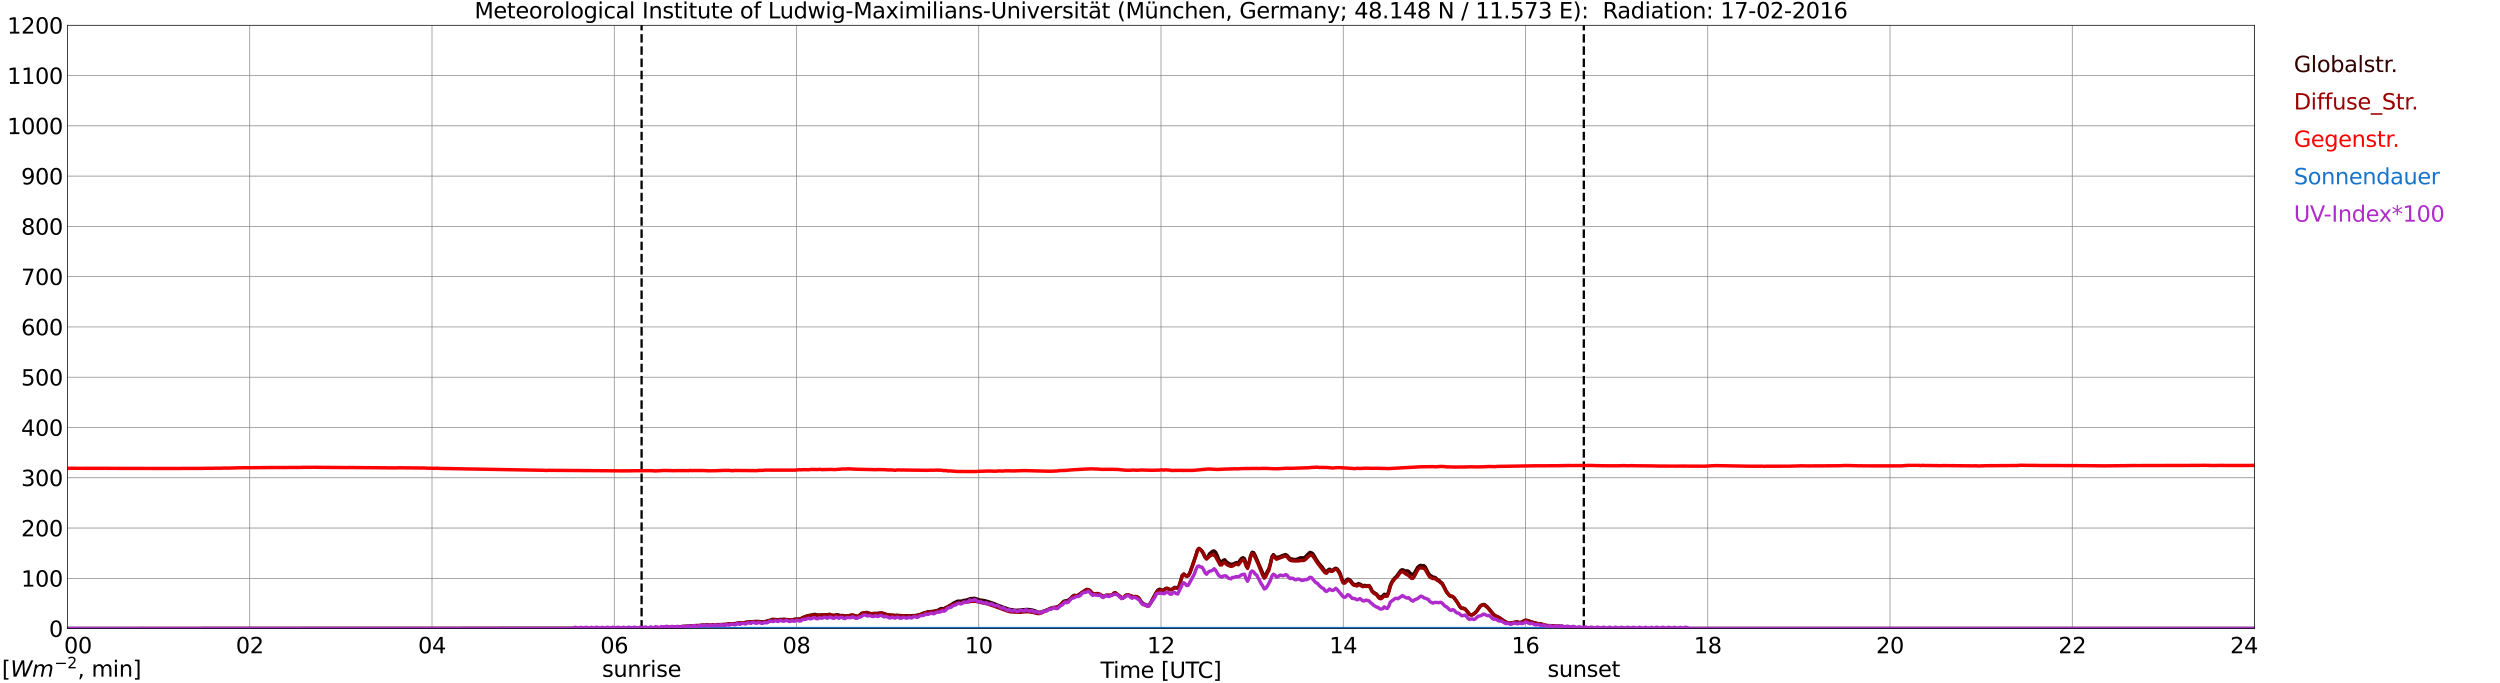 <?xml version="1.0" encoding="utf-8" standalone="no"?>
<!DOCTYPE svg PUBLIC "-//W3C//DTD SVG 1.1//EN"
  "http://www.w3.org/Graphics/SVG/1.1/DTD/svg11.dtd">
<svg xmlns:xlink="http://www.w3.org/1999/xlink" width="1085.4pt" height="296.64pt" viewBox="0 0 1085.4 296.64" xmlns="http://www.w3.org/2000/svg" version="1.1">
 <defs>
  <style type="text/css">*{stroke-linejoin: round; stroke-linecap: butt}</style>
 </defs>
 <g id="figure_1">
  <g id="patch_1">
   <path d="M 0 296.64 
L 1085.4 296.64 
L 1085.4 0 
L 0 0 
z
" style="fill: #ffffff"/>
  </g>
  <g id="axes_1">
   <g id="patch_2">
    <path d="M 29.306 272.909 
L 978.814 272.909 
L 978.814 10.976 
L 29.306 10.976 
z
" style="fill: #ffffff"/>
   </g>
   <g id="patch_3">
    <path d="M 978.814 272.909 
L 978.814 272.909 
L 978.814 10.976 
L 978.814 10.976 
z
" clip-path="url(#p7c201c54b1)" style="fill: #d3d3d3; opacity: 0.25; stroke: #d3d3d3; stroke-linejoin: miter"/>
   </g>
   <g id="matplotlib.axis_1">
    <g id="xtick_1">
     <g id="line2d_1">
      <path d="M 29.306 272.909 
L 29.306 10.976 
" clip-path="url(#p7c201c54b1)" style="fill: none; stroke: #808080; stroke-width: 0.3; stroke-linecap: square"/>
     </g>
     <g id="line2d_2"/>
     <g id="text_1">
      <!--    00 -->
      <g transform="translate(18.733 283.627) scale(0.095 -0.095)">
       <defs>
        <path id="DejaVuSans-20" transform="scale(0.016)"/>
        <path id="DejaVuSans-30" d="M 2034 4250 
Q 1547 4250 1301 3770 
Q 1056 3291 1056 2328 
Q 1056 1369 1301 889 
Q 1547 409 2034 409 
Q 2525 409 2770 889 
Q 3016 1369 3016 2328 
Q 3016 3291 2770 3770 
Q 2525 4250 2034 4250 
z
M 2034 4750 
Q 2819 4750 3233 4129 
Q 3647 3509 3647 2328 
Q 3647 1150 3233 529 
Q 2819 -91 2034 -91 
Q 1250 -91 836 529 
Q 422 1150 422 2328 
Q 422 3509 836 4129 
Q 1250 4750 2034 4750 
z
" transform="scale(0.016)"/>
       </defs>
       <use xlink:href="#DejaVuSans-20"/>
       <use xlink:href="#DejaVuSans-20" transform="translate(31.787 0)"/>
       <use xlink:href="#DejaVuSans-20" transform="translate(63.574 0)"/>
       <use xlink:href="#DejaVuSans-30" transform="translate(95.361 0)"/>
       <use xlink:href="#DejaVuSans-30" transform="translate(158.984 0)"/>
      </g>
     </g>
    </g>
    <g id="xtick_2">
     <g id="line2d_3">
      <path d="M 108.431 272.909 
L 108.431 10.976 
" clip-path="url(#p7c201c54b1)" style="fill: none; stroke: #808080; stroke-width: 0.3; stroke-linecap: square"/>
     </g>
     <g id="line2d_4"/>
     <g id="text_2">
      <!-- 02 -->
      <g transform="translate(102.387 283.627) scale(0.095 -0.095)">
       <defs>
        <path id="DejaVuSans-32" d="M 1228 531 
L 3431 531 
L 3431 0 
L 469 0 
L 469 531 
Q 828 903 1448 1529 
Q 2069 2156 2228 2338 
Q 2531 2678 2651 2914 
Q 2772 3150 2772 3378 
Q 2772 3750 2511 3984 
Q 2250 4219 1831 4219 
Q 1534 4219 1204 4116 
Q 875 4013 500 3803 
L 500 4441 
Q 881 4594 1212 4672 
Q 1544 4750 1819 4750 
Q 2544 4750 2975 4387 
Q 3406 4025 3406 3419 
Q 3406 3131 3298 2873 
Q 3191 2616 2906 2266 
Q 2828 2175 2409 1742 
Q 1991 1309 1228 531 
z
" transform="scale(0.016)"/>
       </defs>
       <use xlink:href="#DejaVuSans-30"/>
       <use xlink:href="#DejaVuSans-32" transform="translate(63.623 0)"/>
      </g>
     </g>
    </g>
    <g id="xtick_3">
     <g id="line2d_5">
      <path d="M 187.557 272.909 
L 187.557 10.976 
" clip-path="url(#p7c201c54b1)" style="fill: none; stroke: #808080; stroke-width: 0.3; stroke-linecap: square"/>
     </g>
     <g id="line2d_6"/>
     <g id="text_3">
      <!-- 04 -->
      <g transform="translate(181.513 283.627) scale(0.095 -0.095)">
       <defs>
        <path id="DejaVuSans-34" d="M 2419 4116 
L 825 1625 
L 2419 1625 
L 2419 4116 
z
M 2253 4666 
L 3047 4666 
L 3047 1625 
L 3713 1625 
L 3713 1100 
L 3047 1100 
L 3047 0 
L 2419 0 
L 2419 1100 
L 313 1100 
L 313 1709 
L 2253 4666 
z
" transform="scale(0.016)"/>
       </defs>
       <use xlink:href="#DejaVuSans-30"/>
       <use xlink:href="#DejaVuSans-34" transform="translate(63.623 0)"/>
      </g>
     </g>
    </g>
    <g id="xtick_4">
     <g id="line2d_7">
      <path d="M 266.683 272.909 
L 266.683 10.976 
" clip-path="url(#p7c201c54b1)" style="fill: none; stroke: #808080; stroke-width: 0.3; stroke-linecap: square"/>
     </g>
     <g id="line2d_8"/>
     <g id="text_4">
      <!-- 06 -->
      <g transform="translate(260.638 283.627) scale(0.095 -0.095)">
       <defs>
        <path id="DejaVuSans-36" d="M 2113 2584 
Q 1688 2584 1439 2293 
Q 1191 2003 1191 1497 
Q 1191 994 1439 701 
Q 1688 409 2113 409 
Q 2538 409 2786 701 
Q 3034 994 3034 1497 
Q 3034 2003 2786 2293 
Q 2538 2584 2113 2584 
z
M 3366 4563 
L 3366 3988 
Q 3128 4100 2886 4159 
Q 2644 4219 2406 4219 
Q 1781 4219 1451 3797 
Q 1122 3375 1075 2522 
Q 1259 2794 1537 2939 
Q 1816 3084 2150 3084 
Q 2853 3084 3261 2657 
Q 3669 2231 3669 1497 
Q 3669 778 3244 343 
Q 2819 -91 2113 -91 
Q 1303 -91 875 529 
Q 447 1150 447 2328 
Q 447 3434 972 4092 
Q 1497 4750 2381 4750 
Q 2619 4750 2861 4703 
Q 3103 4656 3366 4563 
z
" transform="scale(0.016)"/>
       </defs>
       <use xlink:href="#DejaVuSans-30"/>
       <use xlink:href="#DejaVuSans-36" transform="translate(63.623 0)"/>
      </g>
     </g>
    </g>
    <g id="xtick_5">
     <g id="line2d_9">
      <path d="M 345.808 272.909 
L 345.808 10.976 
" clip-path="url(#p7c201c54b1)" style="fill: none; stroke: #808080; stroke-width: 0.3; stroke-linecap: square"/>
     </g>
     <g id="line2d_10"/>
     <g id="text_5">
      <!-- 08 -->
      <g transform="translate(339.764 283.627) scale(0.095 -0.095)">
       <defs>
        <path id="DejaVuSans-38" d="M 2034 2216 
Q 1584 2216 1326 1975 
Q 1069 1734 1069 1313 
Q 1069 891 1326 650 
Q 1584 409 2034 409 
Q 2484 409 2743 651 
Q 3003 894 3003 1313 
Q 3003 1734 2745 1975 
Q 2488 2216 2034 2216 
z
M 1403 2484 
Q 997 2584 770 2862 
Q 544 3141 544 3541 
Q 544 4100 942 4425 
Q 1341 4750 2034 4750 
Q 2731 4750 3128 4425 
Q 3525 4100 3525 3541 
Q 3525 3141 3298 2862 
Q 3072 2584 2669 2484 
Q 3125 2378 3379 2068 
Q 3634 1759 3634 1313 
Q 3634 634 3220 271 
Q 2806 -91 2034 -91 
Q 1263 -91 848 271 
Q 434 634 434 1313 
Q 434 1759 690 2068 
Q 947 2378 1403 2484 
z
M 1172 3481 
Q 1172 3119 1398 2916 
Q 1625 2713 2034 2713 
Q 2441 2713 2670 2916 
Q 2900 3119 2900 3481 
Q 2900 3844 2670 4047 
Q 2441 4250 2034 4250 
Q 1625 4250 1398 4047 
Q 1172 3844 1172 3481 
z
" transform="scale(0.016)"/>
       </defs>
       <use xlink:href="#DejaVuSans-30"/>
       <use xlink:href="#DejaVuSans-38" transform="translate(63.623 0)"/>
      </g>
     </g>
    </g>
    <g id="xtick_6">
     <g id="line2d_11">
      <path d="M 424.934 272.909 
L 424.934 10.976 
" clip-path="url(#p7c201c54b1)" style="fill: none; stroke: #808080; stroke-width: 0.3; stroke-linecap: square"/>
     </g>
     <g id="line2d_12"/>
     <g id="text_6">
      <!-- 10 -->
      <g transform="translate(418.89 283.627) scale(0.095 -0.095)">
       <defs>
        <path id="DejaVuSans-31" d="M 794 531 
L 1825 531 
L 1825 4091 
L 703 3866 
L 703 4441 
L 1819 4666 
L 2450 4666 
L 2450 531 
L 3481 531 
L 3481 0 
L 794 0 
L 794 531 
z
" transform="scale(0.016)"/>
       </defs>
       <use xlink:href="#DejaVuSans-31"/>
       <use xlink:href="#DejaVuSans-30" transform="translate(63.623 0)"/>
      </g>
     </g>
    </g>
    <g id="xtick_7">
     <g id="line2d_13">
      <path d="M 504.06 272.909 
L 504.06 10.976 
" clip-path="url(#p7c201c54b1)" style="fill: none; stroke: #808080; stroke-width: 0.3; stroke-linecap: square"/>
     </g>
     <g id="line2d_14"/>
     <g id="text_7">
      <!-- 12 -->
      <g transform="translate(498.015 283.627) scale(0.095 -0.095)">
       <use xlink:href="#DejaVuSans-31"/>
       <use xlink:href="#DejaVuSans-32" transform="translate(63.623 0)"/>
      </g>
     </g>
    </g>
    <g id="xtick_8">
     <g id="line2d_15">
      <path d="M 583.185 272.909 
L 583.185 10.976 
" clip-path="url(#p7c201c54b1)" style="fill: none; stroke: #808080; stroke-width: 0.3; stroke-linecap: square"/>
     </g>
     <g id="line2d_16"/>
     <g id="text_8">
      <!-- 14 -->
      <g transform="translate(577.141 283.627) scale(0.095 -0.095)">
       <use xlink:href="#DejaVuSans-31"/>
       <use xlink:href="#DejaVuSans-34" transform="translate(63.623 0)"/>
      </g>
     </g>
    </g>
    <g id="xtick_9">
     <g id="line2d_17">
      <path d="M 662.311 272.909 
L 662.311 10.976 
" clip-path="url(#p7c201c54b1)" style="fill: none; stroke: #808080; stroke-width: 0.3; stroke-linecap: square"/>
     </g>
     <g id="line2d_18"/>
     <g id="text_9">
      <!-- 16 -->
      <g transform="translate(656.267 283.627) scale(0.095 -0.095)">
       <use xlink:href="#DejaVuSans-31"/>
       <use xlink:href="#DejaVuSans-36" transform="translate(63.623 0)"/>
      </g>
     </g>
    </g>
    <g id="xtick_10">
     <g id="line2d_19">
      <path d="M 741.437 272.909 
L 741.437 10.976 
" clip-path="url(#p7c201c54b1)" style="fill: none; stroke: #808080; stroke-width: 0.3; stroke-linecap: square"/>
     </g>
     <g id="line2d_20"/>
     <g id="text_10">
      <!-- 18 -->
      <g transform="translate(735.392 283.627) scale(0.095 -0.095)">
       <use xlink:href="#DejaVuSans-31"/>
       <use xlink:href="#DejaVuSans-38" transform="translate(63.623 0)"/>
      </g>
     </g>
    </g>
    <g id="xtick_11">
     <g id="line2d_21">
      <path d="M 820.562 272.909 
L 820.562 10.976 
" clip-path="url(#p7c201c54b1)" style="fill: none; stroke: #808080; stroke-width: 0.3; stroke-linecap: square"/>
     </g>
     <g id="line2d_22"/>
     <g id="text_11">
      <!-- 20 -->
      <g transform="translate(814.518 283.627) scale(0.095 -0.095)">
       <use xlink:href="#DejaVuSans-32"/>
       <use xlink:href="#DejaVuSans-30" transform="translate(63.623 0)"/>
      </g>
     </g>
    </g>
    <g id="xtick_12">
     <g id="line2d_23">
      <path d="M 899.688 272.909 
L 899.688 10.976 
" clip-path="url(#p7c201c54b1)" style="fill: none; stroke: #808080; stroke-width: 0.3; stroke-linecap: square"/>
     </g>
     <g id="line2d_24"/>
     <g id="text_12">
      <!-- 22 -->
      <g transform="translate(893.644 283.627) scale(0.095 -0.095)">
       <use xlink:href="#DejaVuSans-32"/>
       <use xlink:href="#DejaVuSans-32" transform="translate(63.623 0)"/>
      </g>
     </g>
    </g>
    <g id="xtick_13">
     <g id="line2d_25">
      <path d="M 978.814 272.909 
L 978.814 10.976 
" clip-path="url(#p7c201c54b1)" style="fill: none; stroke: #808080; stroke-width: 0.3; stroke-linecap: square"/>
     </g>
     <g id="line2d_26"/>
     <g id="text_13">
      <!-- 24    -->
      <g transform="translate(968.241 283.627) scale(0.095 -0.095)">
       <use xlink:href="#DejaVuSans-32"/>
       <use xlink:href="#DejaVuSans-34" transform="translate(63.623 0)"/>
       <use xlink:href="#DejaVuSans-20" transform="translate(127.246 0)"/>
       <use xlink:href="#DejaVuSans-20" transform="translate(159.033 0)"/>
       <use xlink:href="#DejaVuSans-20" transform="translate(190.82 0)"/>
      </g>
     </g>
    </g>
    <g id="text_14">
     <!-- Time [UTC] -->
     <g transform="translate(477.806 294.322) scale(0.095 -0.095)">
      <defs>
       <path id="DejaVuSans-54" d="M -19 4666 
L 3928 4666 
L 3928 4134 
L 2272 4134 
L 2272 0 
L 1638 0 
L 1638 4134 
L -19 4134 
L -19 4666 
z
" transform="scale(0.016)"/>
       <path id="DejaVuSans-69" d="M 603 3500 
L 1178 3500 
L 1178 0 
L 603 0 
L 603 3500 
z
M 603 4863 
L 1178 4863 
L 1178 4134 
L 603 4134 
L 603 4863 
z
" transform="scale(0.016)"/>
       <path id="DejaVuSans-6d" d="M 3328 2828 
Q 3544 3216 3844 3400 
Q 4144 3584 4550 3584 
Q 5097 3584 5394 3201 
Q 5691 2819 5691 2113 
L 5691 0 
L 5113 0 
L 5113 2094 
Q 5113 2597 4934 2840 
Q 4756 3084 4391 3084 
Q 3944 3084 3684 2787 
Q 3425 2491 3425 1978 
L 3425 0 
L 2847 0 
L 2847 2094 
Q 2847 2600 2669 2842 
Q 2491 3084 2119 3084 
Q 1678 3084 1418 2786 
Q 1159 2488 1159 1978 
L 1159 0 
L 581 0 
L 581 3500 
L 1159 3500 
L 1159 2956 
Q 1356 3278 1631 3431 
Q 1906 3584 2284 3584 
Q 2666 3584 2933 3390 
Q 3200 3197 3328 2828 
z
" transform="scale(0.016)"/>
       <path id="DejaVuSans-65" d="M 3597 1894 
L 3597 1613 
L 953 1613 
Q 991 1019 1311 708 
Q 1631 397 2203 397 
Q 2534 397 2845 478 
Q 3156 559 3463 722 
L 3463 178 
Q 3153 47 2828 -22 
Q 2503 -91 2169 -91 
Q 1331 -91 842 396 
Q 353 884 353 1716 
Q 353 2575 817 3079 
Q 1281 3584 2069 3584 
Q 2775 3584 3186 3129 
Q 3597 2675 3597 1894 
z
M 3022 2063 
Q 3016 2534 2758 2815 
Q 2500 3097 2075 3097 
Q 1594 3097 1305 2825 
Q 1016 2553 972 2059 
L 3022 2063 
z
" transform="scale(0.016)"/>
       <path id="DejaVuSans-5b" d="M 550 4863 
L 1875 4863 
L 1875 4416 
L 1125 4416 
L 1125 -397 
L 1875 -397 
L 1875 -844 
L 550 -844 
L 550 4863 
z
" transform="scale(0.016)"/>
       <path id="DejaVuSans-55" d="M 556 4666 
L 1191 4666 
L 1191 1831 
Q 1191 1081 1462 751 
Q 1734 422 2344 422 
Q 2950 422 3222 751 
Q 3494 1081 3494 1831 
L 3494 4666 
L 4128 4666 
L 4128 1753 
Q 4128 841 3676 375 
Q 3225 -91 2344 -91 
Q 1459 -91 1007 375 
Q 556 841 556 1753 
L 556 4666 
z
" transform="scale(0.016)"/>
       <path id="DejaVuSans-43" d="M 4122 4306 
L 4122 3641 
Q 3803 3938 3442 4084 
Q 3081 4231 2675 4231 
Q 1875 4231 1450 3742 
Q 1025 3253 1025 2328 
Q 1025 1406 1450 917 
Q 1875 428 2675 428 
Q 3081 428 3442 575 
Q 3803 722 4122 1019 
L 4122 359 
Q 3791 134 3420 21 
Q 3050 -91 2638 -91 
Q 1578 -91 968 557 
Q 359 1206 359 2328 
Q 359 3453 968 4101 
Q 1578 4750 2638 4750 
Q 3056 4750 3426 4639 
Q 3797 4528 4122 4306 
z
" transform="scale(0.016)"/>
       <path id="DejaVuSans-5d" d="M 1947 4863 
L 1947 -844 
L 622 -844 
L 622 -397 
L 1369 -397 
L 1369 4416 
L 622 4416 
L 622 4863 
L 1947 4863 
z
" transform="scale(0.016)"/>
      </defs>
      <use xlink:href="#DejaVuSans-54"/>
      <use xlink:href="#DejaVuSans-69" transform="translate(57.959 0)"/>
      <use xlink:href="#DejaVuSans-6d" transform="translate(85.742 0)"/>
      <use xlink:href="#DejaVuSans-65" transform="translate(183.154 0)"/>
      <use xlink:href="#DejaVuSans-20" transform="translate(244.678 0)"/>
      <use xlink:href="#DejaVuSans-5b" transform="translate(276.465 0)"/>
      <use xlink:href="#DejaVuSans-55" transform="translate(315.479 0)"/>
      <use xlink:href="#DejaVuSans-54" transform="translate(388.672 0)"/>
      <use xlink:href="#DejaVuSans-43" transform="translate(443.881 0)"/>
      <use xlink:href="#DejaVuSans-5d" transform="translate(513.705 0)"/>
     </g>
    </g>
   </g>
   <g id="matplotlib.axis_2">
    <g id="ytick_1">
     <g id="line2d_27">
      <path d="M 29.306 272.909 
L 978.814 272.909 
" clip-path="url(#p7c201c54b1)" style="fill: none; stroke: #808080; stroke-width: 0.3; stroke-linecap: square"/>
     </g>
     <g id="line2d_28"/>
     <g id="text_15">
      <!-- 0 -->
      <g transform="translate(21.261 276.518) scale(0.095 -0.095)">
       <use xlink:href="#DejaVuSans-30"/>
      </g>
     </g>
    </g>
    <g id="ytick_2">
     <g id="line2d_29">
      <path d="M 29.306 251.081 
L 978.814 251.081 
" clip-path="url(#p7c201c54b1)" style="fill: none; stroke: #808080; stroke-width: 0.3; stroke-linecap: square"/>
     </g>
     <g id="line2d_30"/>
     <g id="text_16">
      <!-- 100 -->
      <g transform="translate(9.173 254.69) scale(0.095 -0.095)">
       <use xlink:href="#DejaVuSans-31"/>
       <use xlink:href="#DejaVuSans-30" transform="translate(63.623 0)"/>
       <use xlink:href="#DejaVuSans-30" transform="translate(127.246 0)"/>
      </g>
     </g>
    </g>
    <g id="ytick_3">
     <g id="line2d_31">
      <path d="M 29.306 229.253 
L 978.814 229.253 
" clip-path="url(#p7c201c54b1)" style="fill: none; stroke: #808080; stroke-width: 0.3; stroke-linecap: square"/>
     </g>
     <g id="line2d_32"/>
     <g id="text_17">
      <!-- 200 -->
      <g transform="translate(9.173 232.863) scale(0.095 -0.095)">
       <use xlink:href="#DejaVuSans-32"/>
       <use xlink:href="#DejaVuSans-30" transform="translate(63.623 0)"/>
       <use xlink:href="#DejaVuSans-30" transform="translate(127.246 0)"/>
      </g>
     </g>
    </g>
    <g id="ytick_4">
     <g id="line2d_33">
      <path d="M 29.306 207.426 
L 978.814 207.426 
" clip-path="url(#p7c201c54b1)" style="fill: none; stroke: #808080; stroke-width: 0.3; stroke-linecap: square"/>
     </g>
     <g id="line2d_34"/>
     <g id="text_18">
      <!-- 300 -->
      <g transform="translate(9.173 211.035) scale(0.095 -0.095)">
       <defs>
        <path id="DejaVuSans-33" d="M 2597 2516 
Q 3050 2419 3304 2112 
Q 3559 1806 3559 1356 
Q 3559 666 3084 287 
Q 2609 -91 1734 -91 
Q 1441 -91 1130 -33 
Q 819 25 488 141 
L 488 750 
Q 750 597 1062 519 
Q 1375 441 1716 441 
Q 2309 441 2620 675 
Q 2931 909 2931 1356 
Q 2931 1769 2642 2001 
Q 2353 2234 1838 2234 
L 1294 2234 
L 1294 2753 
L 1863 2753 
Q 2328 2753 2575 2939 
Q 2822 3125 2822 3475 
Q 2822 3834 2567 4026 
Q 2313 4219 1838 4219 
Q 1578 4219 1281 4162 
Q 984 4106 628 3988 
L 628 4550 
Q 988 4650 1302 4700 
Q 1616 4750 1894 4750 
Q 2613 4750 3031 4423 
Q 3450 4097 3450 3541 
Q 3450 3153 3228 2886 
Q 3006 2619 2597 2516 
z
" transform="scale(0.016)"/>
       </defs>
       <use xlink:href="#DejaVuSans-33"/>
       <use xlink:href="#DejaVuSans-30" transform="translate(63.623 0)"/>
       <use xlink:href="#DejaVuSans-30" transform="translate(127.246 0)"/>
      </g>
     </g>
    </g>
    <g id="ytick_5">
     <g id="line2d_35">
      <path d="M 29.306 185.598 
L 978.814 185.598 
" clip-path="url(#p7c201c54b1)" style="fill: none; stroke: #808080; stroke-width: 0.3; stroke-linecap: square"/>
     </g>
     <g id="line2d_36"/>
     <g id="text_19">
      <!-- 400 -->
      <g transform="translate(9.173 189.207) scale(0.095 -0.095)">
       <use xlink:href="#DejaVuSans-34"/>
       <use xlink:href="#DejaVuSans-30" transform="translate(63.623 0)"/>
       <use xlink:href="#DejaVuSans-30" transform="translate(127.246 0)"/>
      </g>
     </g>
    </g>
    <g id="ytick_6">
     <g id="line2d_37">
      <path d="M 29.306 163.77 
L 978.814 163.77 
" clip-path="url(#p7c201c54b1)" style="fill: none; stroke: #808080; stroke-width: 0.3; stroke-linecap: square"/>
     </g>
     <g id="line2d_38"/>
     <g id="text_20">
      <!-- 500 -->
      <g transform="translate(9.173 167.379) scale(0.095 -0.095)">
       <defs>
        <path id="DejaVuSans-35" d="M 691 4666 
L 3169 4666 
L 3169 4134 
L 1269 4134 
L 1269 2991 
Q 1406 3038 1543 3061 
Q 1681 3084 1819 3084 
Q 2600 3084 3056 2656 
Q 3513 2228 3513 1497 
Q 3513 744 3044 326 
Q 2575 -91 1722 -91 
Q 1428 -91 1123 -41 
Q 819 9 494 109 
L 494 744 
Q 775 591 1075 516 
Q 1375 441 1709 441 
Q 2250 441 2565 725 
Q 2881 1009 2881 1497 
Q 2881 1984 2565 2268 
Q 2250 2553 1709 2553 
Q 1456 2553 1204 2497 
Q 953 2441 691 2322 
L 691 4666 
z
" transform="scale(0.016)"/>
       </defs>
       <use xlink:href="#DejaVuSans-35"/>
       <use xlink:href="#DejaVuSans-30" transform="translate(63.623 0)"/>
       <use xlink:href="#DejaVuSans-30" transform="translate(127.246 0)"/>
      </g>
     </g>
    </g>
    <g id="ytick_7">
     <g id="line2d_39">
      <path d="M 29.306 141.942 
L 978.814 141.942 
" clip-path="url(#p7c201c54b1)" style="fill: none; stroke: #808080; stroke-width: 0.3; stroke-linecap: square"/>
     </g>
     <g id="line2d_40"/>
     <g id="text_21">
      <!-- 600 -->
      <g transform="translate(9.173 145.551) scale(0.095 -0.095)">
       <use xlink:href="#DejaVuSans-36"/>
       <use xlink:href="#DejaVuSans-30" transform="translate(63.623 0)"/>
       <use xlink:href="#DejaVuSans-30" transform="translate(127.246 0)"/>
      </g>
     </g>
    </g>
    <g id="ytick_8">
     <g id="line2d_41">
      <path d="M 29.306 120.114 
L 978.814 120.114 
" clip-path="url(#p7c201c54b1)" style="fill: none; stroke: #808080; stroke-width: 0.3; stroke-linecap: square"/>
     </g>
     <g id="line2d_42"/>
     <g id="text_22">
      <!-- 700 -->
      <g transform="translate(9.173 123.724) scale(0.095 -0.095)">
       <defs>
        <path id="DejaVuSans-37" d="M 525 4666 
L 3525 4666 
L 3525 4397 
L 1831 0 
L 1172 0 
L 2766 4134 
L 525 4134 
L 525 4666 
z
" transform="scale(0.016)"/>
       </defs>
       <use xlink:href="#DejaVuSans-37"/>
       <use xlink:href="#DejaVuSans-30" transform="translate(63.623 0)"/>
       <use xlink:href="#DejaVuSans-30" transform="translate(127.246 0)"/>
      </g>
     </g>
    </g>
    <g id="ytick_9">
     <g id="line2d_43">
      <path d="M 29.306 98.287 
L 978.814 98.287 
" clip-path="url(#p7c201c54b1)" style="fill: none; stroke: #808080; stroke-width: 0.3; stroke-linecap: square"/>
     </g>
     <g id="line2d_44"/>
     <g id="text_23">
      <!-- 800 -->
      <g transform="translate(9.173 101.896) scale(0.095 -0.095)">
       <use xlink:href="#DejaVuSans-38"/>
       <use xlink:href="#DejaVuSans-30" transform="translate(63.623 0)"/>
       <use xlink:href="#DejaVuSans-30" transform="translate(127.246 0)"/>
      </g>
     </g>
    </g>
    <g id="ytick_10">
     <g id="line2d_45">
      <path d="M 29.306 76.459 
L 978.814 76.459 
" clip-path="url(#p7c201c54b1)" style="fill: none; stroke: #808080; stroke-width: 0.3; stroke-linecap: square"/>
     </g>
     <g id="line2d_46"/>
     <g id="text_24">
      <!-- 900 -->
      <g transform="translate(9.173 80.068) scale(0.095 -0.095)">
       <defs>
        <path id="DejaVuSans-39" d="M 703 97 
L 703 672 
Q 941 559 1184 500 
Q 1428 441 1663 441 
Q 2288 441 2617 861 
Q 2947 1281 2994 2138 
Q 2813 1869 2534 1725 
Q 2256 1581 1919 1581 
Q 1219 1581 811 2004 
Q 403 2428 403 3163 
Q 403 3881 828 4315 
Q 1253 4750 1959 4750 
Q 2769 4750 3195 4129 
Q 3622 3509 3622 2328 
Q 3622 1225 3098 567 
Q 2575 -91 1691 -91 
Q 1453 -91 1209 -44 
Q 966 3 703 97 
z
M 1959 2075 
Q 2384 2075 2632 2365 
Q 2881 2656 2881 3163 
Q 2881 3666 2632 3958 
Q 2384 4250 1959 4250 
Q 1534 4250 1286 3958 
Q 1038 3666 1038 3163 
Q 1038 2656 1286 2365 
Q 1534 2075 1959 2075 
z
" transform="scale(0.016)"/>
       </defs>
       <use xlink:href="#DejaVuSans-39"/>
       <use xlink:href="#DejaVuSans-30" transform="translate(63.623 0)"/>
       <use xlink:href="#DejaVuSans-30" transform="translate(127.246 0)"/>
      </g>
     </g>
    </g>
    <g id="ytick_11">
     <g id="line2d_47">
      <path d="M 29.306 54.631 
L 978.814 54.631 
" clip-path="url(#p7c201c54b1)" style="fill: none; stroke: #808080; stroke-width: 0.3; stroke-linecap: square"/>
     </g>
     <g id="line2d_48"/>
     <g id="text_25">
      <!-- 1000 -->
      <g transform="translate(3.128 58.24) scale(0.095 -0.095)">
       <use xlink:href="#DejaVuSans-31"/>
       <use xlink:href="#DejaVuSans-30" transform="translate(63.623 0)"/>
       <use xlink:href="#DejaVuSans-30" transform="translate(127.246 0)"/>
       <use xlink:href="#DejaVuSans-30" transform="translate(190.869 0)"/>
      </g>
     </g>
    </g>
    <g id="ytick_12">
     <g id="line2d_49">
      <path d="M 29.306 32.803 
L 978.814 32.803 
" clip-path="url(#p7c201c54b1)" style="fill: none; stroke: #808080; stroke-width: 0.3; stroke-linecap: square"/>
     </g>
     <g id="line2d_50"/>
     <g id="text_26">
      <!-- 1100 -->
      <g transform="translate(3.128 36.413) scale(0.095 -0.095)">
       <use xlink:href="#DejaVuSans-31"/>
       <use xlink:href="#DejaVuSans-31" transform="translate(63.623 0)"/>
       <use xlink:href="#DejaVuSans-30" transform="translate(127.246 0)"/>
       <use xlink:href="#DejaVuSans-30" transform="translate(190.869 0)"/>
      </g>
     </g>
    </g>
    <g id="ytick_13">
     <g id="line2d_51">
      <path d="M 29.306 10.976 
L 978.814 10.976 
" clip-path="url(#p7c201c54b1)" style="fill: none; stroke: #808080; stroke-width: 0.3; stroke-linecap: square"/>
     </g>
     <g id="line2d_52"/>
     <g id="text_27">
      <!-- 1200 -->
      <g transform="translate(3.128 14.585) scale(0.095 -0.095)">
       <use xlink:href="#DejaVuSans-31"/>
       <use xlink:href="#DejaVuSans-32" transform="translate(63.623 0)"/>
       <use xlink:href="#DejaVuSans-30" transform="translate(127.246 0)"/>
       <use xlink:href="#DejaVuSans-30" transform="translate(190.869 0)"/>
      </g>
     </g>
    </g>
   </g>
   <g id="line2d_53">
    <path d="M 278.552 272.909 
L 278.552 10.976 
" clip-path="url(#p7c201c54b1)" style="fill: none; stroke-dasharray: 3.7,1.6; stroke-dashoffset: 0; stroke: #000000"/>
   </g>
   <g id="line2d_54">
    <path d="M 687.631 272.909 
L 687.631 10.976 
" clip-path="url(#p7c201c54b1)" style="fill: none; stroke-dasharray: 3.7,1.6; stroke-dashoffset: 0; stroke: #000000"/>
   </g>
   <g id="line2d_55">
    <path d="M 29.306 272.909 
L 271.958 272.854 
L 272.617 272.793 
L 273.936 272.883 
L 275.914 272.765 
L 278.552 272.793 
L 281.189 272.706 
L 282.508 272.647 
L 283.167 272.734 
L 283.827 272.675 
L 284.486 272.734 
L 285.145 272.616 
L 285.805 272.675 
L 287.783 272.319 
L 291.08 272.44 
L 291.739 272.291 
L 293.717 272.319 
L 294.377 272.202 
L 295.036 272.232 
L 295.696 272.084 
L 296.355 272.084 
L 297.674 271.905 
L 299.652 271.817 
L 301.63 271.669 
L 302.289 271.549 
L 302.949 271.61 
L 306.905 271.344 
L 308.883 271.49 
L 309.543 271.283 
L 310.861 271.195 
L 312.18 271.195 
L 315.477 271.075 
L 316.136 270.868 
L 317.455 270.929 
L 318.114 270.988 
L 318.774 270.75 
L 319.433 270.722 
L 320.752 270.425 
L 321.411 270.484 
L 322.071 270.394 
L 322.73 270.425 
L 324.049 270.159 
L 325.368 270.01 
L 329.324 269.803 
L 330.643 269.98 
L 331.302 270.038 
L 331.961 269.833 
L 332.621 269.833 
L 333.28 269.506 
L 334.599 269.298 
L 335.258 268.914 
L 336.577 268.943 
L 337.896 269.15 
L 338.555 268.943 
L 340.533 268.914 
L 342.512 269.091 
L 343.171 269.27 
L 345.149 268.825 
L 347.127 268.735 
L 347.787 268.589 
L 348.446 268.144 
L 349.765 267.67 
L 350.424 267.404 
L 353.721 266.723 
L 355.04 267.107 
L 358.337 266.9 
L 358.996 266.93 
L 360.315 266.723 
L 360.974 267.048 
L 362.293 267.196 
L 362.952 266.959 
L 363.612 266.9 
L 364.93 267.314 
L 365.59 267.196 
L 366.249 267.314 
L 366.909 267.581 
L 367.568 267.373 
L 368.227 267.404 
L 369.546 267.138 
L 370.206 267.048 
L 372.184 267.581 
L 372.843 267.463 
L 374.162 266.278 
L 376.14 265.893 
L 378.118 266.426 
L 378.777 266.426 
L 379.437 266.308 
L 380.756 266.336 
L 382.734 266.129 
L 384.053 266.485 
L 384.712 266.812 
L 386.69 267.107 
L 388.009 267.138 
L 388.668 267.345 
L 389.328 267.138 
L 392.624 267.373 
L 397.24 267.286 
L 399.218 266.9 
L 401.196 266.07 
L 401.856 266.011 
L 402.515 265.714 
L 405.153 265.42 
L 407.131 265.005 
L 408.45 264.265 
L 409.109 264.204 
L 409.768 264.56 
L 410.428 263.879 
L 411.087 263.643 
L 412.406 262.842 
L 413.065 262.547 
L 413.725 262.012 
L 415.703 261.037 
L 417.681 260.978 
L 418.34 260.681 
L 419 260.681 
L 420.318 260.295 
L 420.978 260 
L 421.637 259.88 
L 422.297 259.91 
L 422.956 259.734 
L 425.593 260.532 
L 427.572 260.799 
L 430.869 261.805 
L 435.484 263.643 
L 436.803 264.058 
L 438.122 264.56 
L 439.44 264.739 
L 440.759 265.005 
L 442.737 264.887 
L 444.056 264.739 
L 446.034 264.59 
L 448.012 264.798 
L 451.309 265.893 
L 452.628 265.538 
L 457.244 263.791 
L 458.563 263.612 
L 459.222 263.494 
L 460.541 262.488 
L 461.859 261.065 
L 462.519 260.888 
L 463.178 260.829 
L 463.838 260.563 
L 464.497 260.059 
L 465.816 258.815 
L 466.475 258.459 
L 467.134 258.638 
L 467.794 258.548 
L 468.453 258.193 
L 469.772 257.186 
L 470.431 256.889 
L 471.091 256.385 
L 471.75 256.149 
L 472.409 256.119 
L 473.069 256.357 
L 474.388 257.778 
L 475.706 258.103 
L 476.366 257.808 
L 477.025 257.957 
L 479.003 259.053 
L 480.322 258.459 
L 482.3 258.518 
L 482.96 258.193 
L 483.619 257.719 
L 484.278 257.453 
L 484.938 258.016 
L 485.597 258.43 
L 486.916 259.437 
L 487.575 259.644 
L 488.894 258.489 
L 489.553 258.31 
L 492.191 259.14 
L 492.85 259.022 
L 493.51 259.17 
L 494.169 259.437 
L 494.828 260.177 
L 495.488 261.272 
L 496.147 261.953 
L 496.807 262.309 
L 497.466 262.517 
L 498.125 262.842 
L 498.785 262.696 
L 499.444 261.925 
L 502.082 257.066 
L 502.741 256.178 
L 503.4 255.824 
L 504.719 256.298 
L 505.379 256.091 
L 506.038 255.527 
L 506.697 255.379 
L 508.016 255.97 
L 508.675 255.942 
L 509.994 255.023 
L 510.654 255.113 
L 511.313 255.32 
L 511.972 254.342 
L 513.291 249.841 
L 513.95 249.248 
L 515.269 250.166 
L 515.929 249.782 
L 516.588 248.656 
L 519.226 241.073 
L 519.885 238.853 
L 520.544 238.083 
L 521.204 238.587 
L 521.863 239.237 
L 522.522 240.333 
L 523.182 241.756 
L 523.841 242.496 
L 524.501 241.636 
L 525.16 240.392 
L 526.479 239.327 
L 527.138 239.209 
L 527.797 239.831 
L 528.457 241.163 
L 529.116 242.88 
L 529.776 243.887 
L 530.435 244.035 
L 531.094 243.267 
L 531.754 243.059 
L 532.413 243.917 
L 533.732 244.777 
L 534.391 245.043 
L 535.71 244.806 
L 536.369 244.391 
L 537.029 244.214 
L 537.688 244.45 
L 538.348 243.295 
L 539.007 242.466 
L 539.666 242.14 
L 540.326 242.614 
L 540.985 244.777 
L 541.644 246.08 
L 542.304 244.242 
L 542.963 241.311 
L 543.623 239.8 
L 544.282 239.949 
L 544.941 241.134 
L 546.919 245.812 
L 548.898 250.433 
L 549.557 249.693 
L 550.216 248.064 
L 550.876 246.997 
L 551.535 244.777 
L 552.195 241.785 
L 552.854 240.807 
L 554.173 242.258 
L 554.832 241.902 
L 555.491 241.785 
L 556.81 241.193 
L 558.129 240.778 
L 558.788 241.134 
L 560.107 242.614 
L 560.766 242.645 
L 561.426 242.88 
L 562.745 242.939 
L 564.723 242.14 
L 566.042 242.23 
L 566.701 241.844 
L 567.36 241.104 
L 568.679 239.859 
L 569.338 239.977 
L 569.998 240.453 
L 570.657 241.459 
L 571.317 242.673 
L 572.635 244.629 
L 573.954 246.109 
L 575.273 248.034 
L 575.932 248.241 
L 576.592 247.471 
L 577.251 247.115 
L 577.91 247.56 
L 578.57 247.709 
L 579.229 247.028 
L 579.889 246.702 
L 580.548 247.028 
L 581.207 247.857 
L 581.867 249.071 
L 582.526 251.085 
L 583.185 252.565 
L 583.845 252.714 
L 584.504 251.943 
L 585.164 251.411 
L 585.823 251.646 
L 586.482 252.181 
L 587.142 253.128 
L 587.801 253.72 
L 588.46 253.84 
L 589.12 253.779 
L 589.779 253.364 
L 590.439 253.602 
L 591.757 254.373 
L 592.417 254.135 
L 593.076 254.373 
L 593.736 254.373 
L 594.395 254.224 
L 595.054 255.172 
L 595.714 256.564 
L 596.373 257.156 
L 597.692 257.957 
L 598.351 258.756 
L 599.011 259.288 
L 599.67 259.14 
L 600.329 258.756 
L 600.989 258.016 
L 601.648 258.223 
L 602.307 258.31 
L 602.967 256.623 
L 603.626 254.135 
L 604.286 252.683 
L 604.945 251.618 
L 605.604 250.847 
L 606.264 250.284 
L 608.242 247.591 
L 608.901 247.353 
L 610.22 247.944 
L 610.879 247.857 
L 611.539 248.034 
L 612.198 248.833 
L 612.858 249.396 
L 613.517 249.368 
L 614.176 248.625 
L 615.495 246.316 
L 616.154 245.725 
L 616.814 245.458 
L 617.473 245.666 
L 618.133 245.576 
L 618.792 246.198 
L 620.111 248.745 
L 620.77 249.721 
L 621.429 250.077 
L 622.089 250.581 
L 622.748 250.612 
L 623.408 250.965 
L 624.067 251.736 
L 624.726 251.884 
L 625.386 252.683 
L 626.045 253.098 
L 626.705 254.283 
L 628.023 256.889 
L 629.342 258.548 
L 630.001 258.963 
L 630.661 258.932 
L 631.32 259.555 
L 632.639 261.39 
L 633.958 263.494 
L 634.617 263.999 
L 635.276 264.058 
L 635.936 264.265 
L 636.595 264.887 
L 637.914 266.605 
L 638.573 266.9 
L 639.233 266.871 
L 639.892 266.515 
L 640.552 265.983 
L 641.211 265.271 
L 642.53 263.287 
L 643.189 262.755 
L 643.848 262.458 
L 644.508 262.488 
L 645.827 263.553 
L 648.464 266.751 
L 649.123 267.286 
L 651.102 268.262 
L 652.42 269.24 
L 653.739 270.069 
L 655.058 270.543 
L 655.717 270.573 
L 658.355 270.038 
L 659.014 270.069 
L 659.674 270.276 
L 660.333 270.217 
L 660.992 270.01 
L 661.652 269.536 
L 662.311 269.27 
L 663.63 269.565 
L 664.949 270.069 
L 668.246 270.868 
L 668.905 270.898 
L 670.224 271.283 
L 670.883 271.49 
L 672.861 271.728 
L 674.18 271.756 
L 676.158 271.935 
L 676.817 271.846 
L 678.136 271.994 
L 682.092 272.44 
L 684.73 272.647 
L 685.389 272.706 
L 686.708 272.616 
L 695.28 272.909 
L 978.154 272.909 
L 978.154 272.909 
" clip-path="url(#p7c201c54b1)" style="fill: none; stroke: #330000; stroke-width: 1.5; stroke-linecap: square"/>
   </g>
   <g id="line2d_56">
    <path d="M 29.306 272.909 
L 274.595 272.806 
L 276.573 272.765 
L 278.552 272.806 
L 279.87 272.723 
L 283.167 272.68 
L 283.827 272.597 
L 284.486 272.68 
L 285.805 272.555 
L 287.783 272.47 
L 289.761 272.302 
L 291.739 272.387 
L 292.399 272.302 
L 293.717 272.346 
L 295.036 272.134 
L 304.267 271.588 
L 304.927 271.379 
L 306.246 271.337 
L 307.564 271.464 
L 312.18 271.254 
L 314.818 271.169 
L 316.796 270.877 
L 319.433 270.792 
L 320.093 270.623 
L 323.39 270.372 
L 324.708 270.036 
L 328.005 269.827 
L 330.643 270.119 
L 332.621 269.91 
L 333.28 269.617 
L 333.94 269.574 
L 335.258 269.028 
L 337.896 269.196 
L 338.555 269.071 
L 339.215 269.113 
L 340.533 268.945 
L 343.171 269.24 
L 344.49 269.113 
L 345.149 268.945 
L 346.468 268.986 
L 347.127 268.903 
L 350.424 267.476 
L 351.743 267.308 
L 353.062 267.057 
L 353.721 267.013 
L 354.38 267.14 
L 356.359 267.14 
L 357.018 266.889 
L 358.337 266.972 
L 358.996 267.013 
L 359.655 266.845 
L 360.315 266.845 
L 360.974 267.181 
L 361.634 267.266 
L 362.293 267.223 
L 362.952 267.057 
L 366.909 267.559 
L 368.227 267.517 
L 368.887 267.223 
L 369.546 267.057 
L 370.206 267.057 
L 371.524 267.476 
L 372.184 267.644 
L 372.843 267.517 
L 374.162 266.299 
L 374.821 266.258 
L 375.481 266.048 
L 376.14 265.965 
L 377.459 266.511 
L 378.777 266.511 
L 381.415 266.343 
L 382.074 266.175 
L 383.393 266.299 
L 385.371 266.93 
L 388.009 267.181 
L 393.943 267.517 
L 395.262 267.476 
L 395.921 267.559 
L 396.581 267.434 
L 397.24 267.434 
L 399.878 266.845 
L 401.196 266.299 
L 401.856 266.007 
L 402.515 265.839 
L 405.812 265.544 
L 407.131 265.208 
L 407.79 264.957 
L 409.768 264.538 
L 410.428 264.285 
L 412.406 262.984 
L 415.703 261.892 
L 417.681 261.724 
L 418.34 261.556 
L 419.659 261.432 
L 421.637 261.054 
L 422.297 261.096 
L 422.956 261.01 
L 423.615 261.054 
L 426.912 261.809 
L 428.231 262.06 
L 429.55 262.479 
L 430.869 262.901 
L 437.462 265.293 
L 438.781 265.629 
L 442.737 265.839 
L 445.375 265.586 
L 446.034 265.544 
L 448.672 265.88 
L 449.331 266.131 
L 450.65 266.384 
L 451.309 266.384 
L 451.969 266.175 
L 456.584 263.907 
L 457.244 263.783 
L 457.903 263.824 
L 459.222 263.615 
L 459.881 263.278 
L 461.859 261.264 
L 462.519 261.137 
L 463.178 261.179 
L 463.838 260.842 
L 464.497 260.297 
L 465.816 258.913 
L 466.475 258.66 
L 467.134 258.745 
L 467.794 258.66 
L 471.75 255.89 
L 472.409 255.975 
L 473.069 256.267 
L 474.388 257.653 
L 475.047 257.946 
L 476.366 257.653 
L 477.685 258.031 
L 478.344 258.577 
L 479.003 258.913 
L 479.663 258.745 
L 480.322 258.45 
L 480.981 258.409 
L 481.641 258.535 
L 482.96 258.199 
L 483.619 257.444 
L 484.278 257.359 
L 486.916 259.5 
L 487.575 259.541 
L 488.894 258.367 
L 489.553 258.241 
L 490.213 258.367 
L 490.872 258.618 
L 491.532 258.996 
L 492.191 259.081 
L 492.85 258.954 
L 493.51 259.037 
L 494.169 259.5 
L 495.488 261.432 
L 496.147 262.146 
L 496.807 262.565 
L 498.125 263.11 
L 498.785 262.901 
L 499.444 262.06 
L 502.082 257.234 
L 502.741 256.435 
L 503.4 256.184 
L 504.06 256.435 
L 504.719 256.562 
L 506.038 255.597 
L 506.697 255.512 
L 508.016 256.058 
L 508.675 256.016 
L 509.994 255.217 
L 511.313 255.429 
L 511.972 254.379 
L 513.291 249.846 
L 513.95 249.258 
L 514.61 249.846 
L 515.269 250.265 
L 515.929 249.929 
L 516.588 248.796 
L 517.907 245.185 
L 519.226 241.197 
L 519.885 239.015 
L 520.544 238.218 
L 521.204 238.637 
L 521.863 239.392 
L 522.522 240.527 
L 523.182 241.955 
L 523.841 242.71 
L 525.16 241.492 
L 526.479 240.778 
L 527.138 241.029 
L 527.797 241.743 
L 529.776 245.312 
L 530.435 245.229 
L 531.094 244.389 
L 531.754 244.221 
L 532.413 244.934 
L 533.073 245.395 
L 534.391 245.899 
L 535.051 245.775 
L 535.71 245.439 
L 536.369 244.976 
L 537.029 244.934 
L 537.688 245.185 
L 539.007 243.424 
L 539.666 243.046 
L 540.326 243.592 
L 540.985 245.731 
L 541.644 246.781 
L 542.304 244.598 
L 542.963 241.743 
L 543.623 240.318 
L 544.282 240.695 
L 546.26 244.893 
L 548.238 249.846 
L 548.898 251.02 
L 549.557 250.265 
L 550.216 248.754 
L 550.876 247.746 
L 552.195 242.247 
L 552.854 241.324 
L 554.173 242.793 
L 555.491 242.289 
L 556.81 241.828 
L 557.47 241.534 
L 558.129 241.492 
L 558.788 241.743 
L 559.448 242.583 
L 560.107 243.212 
L 560.766 243.424 
L 562.085 243.548 
L 564.063 243.507 
L 564.723 243.339 
L 566.042 243.339 
L 566.701 242.961 
L 568.679 241.029 
L 569.338 240.988 
L 569.998 241.451 
L 570.657 242.374 
L 571.976 244.43 
L 575.273 248.669 
L 575.932 248.881 
L 576.592 248.04 
L 577.251 247.704 
L 577.91 248.082 
L 578.57 247.999 
L 579.229 247.327 
L 579.889 247.032 
L 580.548 247.453 
L 581.207 248.377 
L 581.867 249.678 
L 582.526 251.692 
L 583.185 253.12 
L 583.845 253.161 
L 584.504 252.447 
L 585.164 251.943 
L 585.823 252.07 
L 586.482 252.657 
L 587.142 253.539 
L 587.801 254.085 
L 588.46 254.17 
L 589.12 254.421 
L 589.779 253.916 
L 590.439 254.043 
L 591.757 254.715 
L 592.417 254.462 
L 593.076 254.63 
L 593.736 254.547 
L 594.395 254.338 
L 595.054 255.429 
L 595.714 256.813 
L 596.373 257.485 
L 597.692 258.241 
L 598.351 259.29 
L 599.011 259.878 
L 599.67 259.919 
L 600.329 259.373 
L 600.989 258.66 
L 601.648 258.913 
L 602.307 258.786 
L 602.967 256.981 
L 603.626 254.547 
L 604.286 252.993 
L 605.604 251.232 
L 606.264 250.727 
L 606.923 249.972 
L 607.582 249.005 
L 608.242 248.377 
L 608.901 248.167 
L 609.561 248.545 
L 610.22 249.132 
L 611.539 249.846 
L 612.858 251.105 
L 613.517 251.02 
L 614.176 250.014 
L 615.495 247.453 
L 616.154 246.698 
L 616.814 246.53 
L 617.473 246.654 
L 618.133 246.654 
L 618.792 247.285 
L 620.111 249.595 
L 620.77 250.559 
L 622.089 251.188 
L 622.748 251.147 
L 623.408 251.441 
L 624.067 252.07 
L 624.726 252.238 
L 625.386 252.993 
L 626.045 253.414 
L 626.705 254.547 
L 628.023 257.066 
L 629.342 258.66 
L 630.661 258.996 
L 631.32 259.583 
L 632.639 261.432 
L 633.958 263.615 
L 634.617 264.16 
L 635.276 264.202 
L 635.936 264.411 
L 636.595 265.04 
L 637.914 266.677 
L 638.573 267.057 
L 639.233 266.972 
L 640.552 265.965 
L 641.211 265.252 
L 642.53 263.32 
L 643.189 262.857 
L 643.848 262.606 
L 644.508 262.733 
L 645.827 263.824 
L 647.805 266.175 
L 648.464 266.889 
L 649.123 267.391 
L 650.442 267.936 
L 651.102 268.314 
L 652.42 269.281 
L 653.739 270.078 
L 655.058 270.582 
L 655.717 270.582 
L 656.377 270.372 
L 657.695 270.204 
L 658.355 270.078 
L 659.674 270.331 
L 660.333 270.246 
L 660.992 269.951 
L 661.652 269.532 
L 662.311 269.322 
L 662.97 269.405 
L 664.949 270.078 
L 666.267 270.455 
L 667.586 270.877 
L 668.905 270.918 
L 669.564 271.043 
L 670.883 271.464 
L 671.542 271.588 
L 673.521 271.673 
L 678.796 272.051 
L 680.114 272.302 
L 681.433 272.302 
L 682.752 272.47 
L 683.411 272.429 
L 684.73 272.597 
L 686.049 272.597 
L 690.005 272.68 
L 690.664 272.765 
L 691.324 272.723 
L 692.643 272.806 
L 693.302 272.848 
L 693.961 272.765 
L 694.621 272.909 
L 978.154 272.909 
L 978.154 272.909 
" clip-path="url(#p7c201c54b1)" style="fill: none; stroke: #990000; stroke-width: 1.5; stroke-linecap: square"/>
   </g>
   <g id="line2d_57">
    <path d="M 29.306 203.32 
L 31.284 203.311 
L 77.441 203.4 
L 78.759 203.372 
L 86.672 203.368 
L 89.969 203.309 
L 95.244 203.27 
L 97.881 203.208 
L 99.2 203.219 
L 104.475 203.086 
L 109.091 203.06 
L 119.641 202.97 
L 120.96 202.992 
L 122.278 202.992 
L 124.916 202.97 
L 127.553 202.949 
L 129.532 202.964 
L 132.169 202.892 
L 134.147 202.892 
L 136.785 202.879 
L 150.632 203.005 
L 151.951 202.981 
L 171.732 203.147 
L 173.051 203.088 
L 184.26 203.195 
L 185.579 203.274 
L 187.557 203.291 
L 188.876 203.337 
L 189.535 203.272 
L 190.854 203.368 
L 236.351 204.193 
L 237.011 204.254 
L 238.329 204.197 
L 271.958 204.444 
L 275.914 204.372 
L 279.211 204.365 
L 282.508 204.339 
L 284.486 204.459 
L 287.124 204.337 
L 287.783 204.241 
L 292.399 204.352 
L 295.036 204.302 
L 298.992 204.339 
L 299.652 204.236 
L 300.311 204.309 
L 301.63 204.274 
L 302.949 204.285 
L 304.267 204.28 
L 306.246 204.324 
L 307.564 204.4 
L 310.202 204.374 
L 314.158 204.226 
L 315.477 204.215 
L 316.796 204.241 
L 318.114 204.383 
L 318.774 204.247 
L 328.665 204.339 
L 329.324 204.204 
L 329.983 204.241 
L 330.643 204.151 
L 331.302 204.234 
L 331.961 204.097 
L 335.258 204.103 
L 345.149 204.116 
L 347.127 203.916 
L 347.787 203.999 
L 348.446 203.896 
L 351.083 203.94 
L 352.402 203.796 
L 354.38 203.846 
L 355.04 203.865 
L 355.699 203.765 
L 357.018 203.887 
L 360.974 203.798 
L 362.293 203.879 
L 366.249 203.588 
L 366.909 203.623 
L 368.227 203.536 
L 370.865 203.673 
L 372.184 203.726 
L 376.799 203.837 
L 378.777 203.883 
L 380.096 203.913 
L 381.415 203.861 
L 384.053 203.916 
L 385.371 204.014 
L 387.349 204.036 
L 388.668 204.197 
L 389.328 204.023 
L 402.515 204.197 
L 403.834 204.136 
L 405.153 204.158 
L 407.131 204.09 
L 407.79 204.184 
L 408.45 204.108 
L 409.768 204.339 
L 410.428 204.265 
L 411.746 204.496 
L 412.406 204.439 
L 415.703 204.695 
L 423.615 204.73 
L 424.934 204.632 
L 426.912 204.568 
L 429.55 204.494 
L 432.187 204.597 
L 433.506 204.453 
L 435.484 204.512 
L 436.803 204.387 
L 440.1 204.461 
L 443.397 204.339 
L 444.716 204.304 
L 448.672 204.415 
L 455.925 204.594 
L 459.222 204.457 
L 459.881 204.309 
L 462.519 204.245 
L 463.838 204.106 
L 466.475 203.92 
L 473.069 203.564 
L 474.388 203.569 
L 476.366 203.634 
L 478.344 203.785 
L 482.96 203.754 
L 485.597 203.837 
L 488.235 204.119 
L 490.213 204.18 
L 492.191 204.068 
L 493.51 204.175 
L 495.488 204.051 
L 500.103 204.186 
L 503.4 204.097 
L 504.06 203.979 
L 505.379 204.079 
L 506.038 203.994 
L 508.016 204.127 
L 508.675 204.265 
L 511.972 204.197 
L 513.291 204.228 
L 517.907 204.221 
L 524.501 203.632 
L 525.819 203.667 
L 528.457 203.824 
L 532.413 203.636 
L 536.369 203.534 
L 537.688 203.558 
L 539.007 203.44 
L 546.26 203.374 
L 546.919 203.438 
L 547.579 203.342 
L 548.898 203.363 
L 550.216 203.37 
L 551.535 203.44 
L 553.513 203.521 
L 554.832 203.499 
L 558.788 203.272 
L 560.107 203.335 
L 568.02 203.084 
L 569.338 202.957 
L 571.976 202.829 
L 572.635 202.955 
L 573.954 202.938 
L 576.592 203.001 
L 578.57 203.191 
L 580.548 203.029 
L 581.867 203.027 
L 588.46 203.464 
L 589.12 203.298 
L 590.439 203.39 
L 591.757 203.309 
L 593.076 203.261 
L 595.714 203.32 
L 597.692 203.313 
L 602.967 203.427 
L 616.814 202.665 
L 618.133 202.645 
L 622.089 202.595 
L 623.408 202.685 
L 625.386 202.503 
L 626.705 202.543 
L 628.023 202.689 
L 631.98 202.776 
L 635.936 202.741 
L 638.573 202.665 
L 641.211 202.713 
L 644.508 202.647 
L 646.486 202.527 
L 649.123 202.61 
L 649.783 202.512 
L 651.761 202.468 
L 665.608 202.244 
L 676.158 202.196 
L 680.774 202.108 
L 682.752 202.134 
L 687.368 202.102 
L 691.324 202.095 
L 693.302 202.167 
L 695.28 202.191 
L 696.599 202.215 
L 701.874 202.237 
L 705.171 202.145 
L 706.49 202.222 
L 708.468 202.165 
L 709.786 202.211 
L 717.699 202.279 
L 720.337 202.351 
L 728.249 202.366 
L 729.568 202.346 
L 740.118 202.396 
L 744.734 202.15 
L 759.899 202.412 
L 765.174 202.392 
L 765.834 202.473 
L 767.153 202.407 
L 777.043 202.388 
L 778.362 202.355 
L 780.34 202.3 
L 782.318 202.215 
L 783.637 202.276 
L 785.615 202.279 
L 792.868 202.244 
L 798.803 202.204 
L 800.781 202.102 
L 802.759 202.117 
L 804.078 202.163 
L 805.397 202.191 
L 807.375 202.241 
L 816.606 202.259 
L 818.584 202.252 
L 825.178 202.272 
L 828.475 202.043 
L 833.091 202.045 
L 833.75 202.158 
L 834.409 202.043 
L 835.728 202.1 
L 838.366 202.124 
L 839.684 202.156 
L 841.663 202.148 
L 842.322 202.213 
L 843.641 202.134 
L 856.169 202.25 
L 858.147 202.239 
L 858.806 202.313 
L 862.103 202.191 
L 875.95 202.106 
L 877.269 201.995 
L 880.566 202.056 
L 881.885 202.062 
L 883.863 202.06 
L 885.841 202.108 
L 888.479 202.106 
L 904.304 202.165 
L 908.919 202.2 
L 913.535 202.257 
L 926.063 202.126 
L 928.701 202.13 
L 952.438 202.065 
L 953.757 202.054 
L 955.076 202.047 
L 957.714 202.03 
L 961.01 202.113 
L 964.307 202.045 
L 967.604 202.1 
L 968.923 202.082 
L 974.198 202.093 
L 978.154 202.06 
L 978.154 202.06 
" clip-path="url(#p7c201c54b1)" style="fill: none; stroke: #ff0000; stroke-width: 1.5; stroke-linecap: square"/>
   </g>
   <g id="line2d_58">
    <path d="M 29.306 272.909 
L 978.154 272.909 
L 978.154 272.909 
" clip-path="url(#p7c201c54b1)" style="fill: none; stroke: #1773cc; stroke-width: 1.5; stroke-linecap: square"/>
   </g>
   <g id="line2d_59">
    <path d="M 29.306 272.909 
L 248.88 272.909 
L 249.539 272.341 
L 251.517 272.712 
L 252.176 272.341 
L 252.836 272.712 
L 253.495 272.734 
L 254.155 272.341 
L 254.814 272.429 
L 255.473 272.712 
L 256.133 272.734 
L 256.792 272.341 
L 257.451 272.647 
L 258.111 272.712 
L 258.77 272.341 
L 259.43 272.407 
L 260.089 272.712 
L 260.748 272.734 
L 261.408 272.341 
L 262.067 272.603 
L 262.726 272.712 
L 263.386 272.363 
L 264.045 272.385 
L 264.705 272.691 
L 265.364 272.734 
L 266.023 272.319 
L 267.342 272.691 
L 268.002 272.363 
L 268.661 272.363 
L 269.32 272.691 
L 269.98 272.712 
L 270.639 272.319 
L 271.958 272.691 
L 272.617 272.363 
L 273.277 272.319 
L 273.936 272.669 
L 274.595 272.691 
L 275.255 272.276 
L 275.914 272.385 
L 276.573 272.647 
L 277.233 272.669 
L 277.892 272.276 
L 278.552 272.603 
L 279.211 272.625 
L 279.87 272.232 
L 280.53 272.298 
L 281.189 272.581 
L 281.849 272.581 
L 282.508 272.167 
L 283.167 272.429 
L 283.827 272.494 
L 284.486 272.123 
L 285.145 272.145 
L 285.805 272.45 
L 286.464 272.45 
L 287.124 272.036 
L 288.442 272.319 
L 289.102 271.97 
L 289.761 271.948 
L 290.42 272.319 
L 291.08 272.363 
L 291.739 271.948 
L 293.058 272.319 
L 293.717 272.036 
L 294.377 271.948 
L 295.036 272.276 
L 295.696 272.254 
L 296.355 271.839 
L 297.014 271.927 
L 297.674 272.145 
L 298.333 272.145 
L 298.992 271.73 
L 299.652 272.036 
L 300.311 272.036 
L 300.971 271.621 
L 301.63 271.643 
L 302.289 271.905 
L 302.949 271.948 
L 303.608 271.534 
L 304.267 271.752 
L 304.927 271.774 
L 305.586 271.359 
L 306.246 271.359 
L 306.905 271.752 
L 307.564 271.796 
L 308.224 271.359 
L 309.543 271.686 
L 310.202 271.294 
L 310.861 271.25 
L 311.521 271.577 
L 312.18 271.621 
L 312.839 271.228 
L 314.818 271.534 
L 315.477 271.053 
L 316.136 271.359 
L 316.796 271.359 
L 317.455 270.966 
L 318.114 270.988 
L 318.774 271.25 
L 319.433 271.184 
L 320.093 270.704 
L 320.752 270.944 
L 321.411 271.032 
L 322.071 270.595 
L 322.73 270.617 
L 323.39 270.879 
L 324.049 270.792 
L 324.708 270.311 
L 326.027 270.639 
L 326.686 270.268 
L 327.346 270.202 
L 328.005 270.551 
L 328.665 270.573 
L 329.324 270.202 
L 329.983 270.355 
L 330.643 270.639 
L 331.302 270.595 
L 331.961 270.18 
L 332.621 270.42 
L 333.28 270.289 
L 333.94 269.831 
L 334.599 269.635 
L 335.258 269.787 
L 335.918 269.809 
L 336.577 269.395 
L 337.236 269.678 
L 337.896 269.809 
L 338.555 269.395 
L 339.215 269.416 
L 339.874 269.7 
L 340.533 269.678 
L 341.193 269.307 
L 341.852 269.46 
L 342.512 269.766 
L 343.171 269.809 
L 343.83 269.373 
L 344.49 269.7 
L 345.149 269.678 
L 345.808 269.307 
L 346.468 269.395 
L 347.127 269.656 
L 347.787 269.525 
L 348.446 268.914 
L 349.765 268.914 
L 350.424 268.587 
L 351.083 268.39 
L 351.743 268.674 
L 352.402 268.587 
L 353.062 268.172 
L 353.721 268.216 
L 354.38 268.565 
L 355.04 268.631 
L 355.699 268.194 
L 356.359 268.347 
L 357.018 268.369 
L 357.677 267.998 
L 358.337 268.019 
L 358.996 268.39 
L 359.655 268.259 
L 360.315 267.845 
L 361.634 268.412 
L 362.293 268.39 
L 362.952 267.845 
L 364.271 268.412 
L 364.93 268.019 
L 365.59 267.976 
L 366.249 268.456 
L 366.909 268.521 
L 367.568 268.063 
L 369.546 268.172 
L 370.206 267.757 
L 371.524 268.456 
L 372.184 268.39 
L 372.843 267.998 
L 373.502 267.91 
L 374.162 267.539 
L 374.821 267.037 
L 375.481 266.928 
L 376.14 267.277 
L 376.799 267.43 
L 377.459 267.212 
L 378.777 267.648 
L 379.437 267.648 
L 380.096 267.255 
L 380.756 267.605 
L 381.415 267.583 
L 382.074 267.124 
L 382.734 267.168 
L 383.393 267.648 
L 384.053 267.823 
L 384.712 267.583 
L 385.371 267.845 
L 386.031 268.238 
L 386.69 268.281 
L 387.349 267.888 
L 388.009 268.238 
L 388.668 268.347 
L 389.328 267.954 
L 389.987 267.976 
L 390.646 268.369 
L 391.306 268.434 
L 391.965 267.998 
L 392.624 268.063 
L 393.284 268.325 
L 393.943 268.347 
L 394.603 267.91 
L 395.262 268.238 
L 395.921 268.259 
L 396.581 267.801 
L 397.24 267.736 
L 397.899 268.019 
L 398.559 267.976 
L 399.218 267.386 
L 401.196 267.124 
L 401.856 266.491 
L 402.515 266.71 
L 403.175 266.688 
L 403.834 266.23 
L 404.493 266.186 
L 405.153 266.47 
L 405.812 266.36 
L 406.471 265.815 
L 407.79 265.749 
L 408.45 265.596 
L 409.109 265.073 
L 409.768 265.378 
L 410.428 265.073 
L 411.087 264.265 
L 411.746 263.872 
L 412.406 263.785 
L 413.065 263.567 
L 413.725 262.934 
L 415.043 262.584 
L 415.703 261.951 
L 416.362 261.864 
L 417.022 262.213 
L 417.681 262.017 
L 418.34 261.384 
L 419.659 261.493 
L 420.318 261.253 
L 420.978 260.489 
L 421.637 260.751 
L 422.297 260.685 
L 422.956 260.314 
L 423.615 260.445 
L 424.275 261.034 
L 424.934 261.362 
L 425.593 261.122 
L 426.912 261.777 
L 427.572 261.886 
L 428.231 261.602 
L 428.89 262.148 
L 429.55 262.344 
L 430.209 262.104 
L 430.869 262.257 
L 431.528 262.846 
L 432.187 263.043 
L 432.847 262.824 
L 433.506 263.108 
L 434.165 263.719 
L 434.825 264.025 
L 435.484 263.85 
L 437.462 264.985 
L 438.122 264.68 
L 438.781 265.138 
L 439.44 265.291 
L 440.1 264.985 
L 440.759 265.007 
L 441.419 265.444 
L 442.078 265.444 
L 442.737 264.963 
L 443.397 264.985 
L 444.056 265.247 
L 444.716 265.204 
L 445.375 264.723 
L 446.694 265.225 
L 447.353 265.291 
L 448.012 264.92 
L 448.672 265.531 
L 449.331 265.793 
L 449.991 265.531 
L 450.65 265.749 
L 451.309 266.186 
L 451.969 266.099 
L 452.628 265.422 
L 453.287 265.313 
L 453.947 265.356 
L 454.606 265.204 
L 455.266 264.505 
L 455.925 264.614 
L 456.584 264.396 
L 457.244 263.85 
L 457.903 263.916 
L 458.563 264.243 
L 459.222 264.134 
L 459.881 263.348 
L 461.2 262.584 
L 462.519 261.362 
L 463.178 261.668 
L 463.838 261.427 
L 464.497 260.532 
L 465.156 259.834 
L 466.475 259.463 
L 467.134 259.048 
L 468.453 258.874 
L 469.113 258.481 
L 469.772 257.629 
L 470.431 257.28 
L 471.091 257.236 
L 471.75 257.018 
L 472.409 256.669 
L 473.069 257.106 
L 473.728 257.913 
L 474.388 258.502 
L 475.047 258.219 
L 477.025 258.524 
L 477.685 258.284 
L 478.344 259.157 
L 479.003 259.419 
L 479.663 258.786 
L 480.322 258.568 
L 480.981 258.895 
L 481.641 258.983 
L 482.3 258.502 
L 483.619 258.088 
L 484.938 258.044 
L 486.916 259.899 
L 487.575 259.397 
L 488.235 259.332 
L 489.553 258.481 
L 490.213 258.655 
L 490.872 259.354 
L 491.532 259.725 
L 492.191 259.332 
L 492.85 259.354 
L 494.828 260.62 
L 495.488 261.798 
L 496.147 262.497 
L 496.807 262.388 
L 497.466 262.606 
L 498.125 263.283 
L 498.785 263.174 
L 499.444 261.951 
L 500.103 260.969 
L 500.763 260.227 
L 501.422 259.223 
L 502.082 257.804 
L 502.741 257.542 
L 504.719 257.608 
L 505.379 257.782 
L 506.697 257.062 
L 507.357 257.367 
L 508.016 257.957 
L 508.675 257.957 
L 509.335 257.193 
L 509.994 257.236 
L 510.654 257.695 
L 511.313 257.891 
L 512.632 255.185 
L 513.291 253.7 
L 513.95 253.024 
L 514.61 253.482 
L 515.269 254.246 
L 515.929 254.028 
L 517.907 250.383 
L 518.566 249.16 
L 519.226 247.239 
L 519.885 245.908 
L 520.544 245.733 
L 521.204 246.17 
L 521.863 246.235 
L 522.522 247.239 
L 523.182 248.658 
L 523.841 249.291 
L 524.501 248.462 
L 525.16 247.981 
L 525.819 247.872 
L 526.479 247.545 
L 527.138 246.934 
L 527.797 247.61 
L 529.116 249.859 
L 530.435 250.601 
L 531.094 250.121 
L 531.754 249.968 
L 532.413 250.121 
L 533.073 250.819 
L 533.732 251.168 
L 534.391 251.299 
L 535.051 250.71 
L 535.71 250.732 
L 536.369 250.426 
L 537.688 250.339 
L 538.348 250.077 
L 539.007 249.575 
L 539.666 249.378 
L 540.326 249.335 
L 540.985 251.277 
L 541.644 252.325 
L 542.304 250.95 
L 542.963 248.484 
L 543.623 247.894 
L 544.282 248.287 
L 544.941 249.226 
L 545.601 249.706 
L 547.579 253.46 
L 548.238 254.377 
L 548.898 255.709 
L 549.557 255.403 
L 550.216 254.486 
L 551.535 252.041 
L 552.195 250.142 
L 552.854 249.313 
L 553.513 249.662 
L 554.173 250.557 
L 554.832 250.404 
L 555.491 249.837 
L 556.151 249.684 
L 556.81 249.968 
L 557.47 249.902 
L 558.129 249.466 
L 558.788 249.706 
L 559.448 250.623 
L 560.107 251.168 
L 560.766 250.972 
L 561.426 251.125 
L 562.085 251.627 
L 562.745 251.714 
L 563.404 251.387 
L 564.063 251.408 
L 564.723 251.801 
L 565.382 252.041 
L 566.701 251.627 
L 567.36 251.649 
L 568.02 251.299 
L 568.679 250.666 
L 569.338 250.732 
L 571.317 253.002 
L 571.976 253.198 
L 572.635 254.115 
L 573.954 255.25 
L 574.613 255.49 
L 575.273 256.472 
L 575.932 256.756 
L 576.592 256.32 
L 577.251 255.73 
L 577.91 256.167 
L 578.57 256.363 
L 579.229 256.036 
L 579.889 255.447 
L 580.548 255.949 
L 583.185 259.135 
L 583.845 259.354 
L 584.504 258.895 
L 585.164 258.175 
L 585.823 258.459 
L 587.142 259.856 
L 587.801 259.79 
L 588.46 260.009 
L 589.12 260.401 
L 589.779 260.205 
L 590.439 259.878 
L 591.757 260.904 
L 592.417 260.86 
L 593.076 260.532 
L 594.395 260.904 
L 595.054 261.668 
L 595.714 262.082 
L 596.373 262.781 
L 597.692 263.567 
L 598.351 263.719 
L 599.011 264.309 
L 599.67 264.461 
L 600.329 264.221 
L 600.989 263.457 
L 601.648 264.003 
L 602.307 264.156 
L 602.967 263.152 
L 603.626 261.406 
L 605.604 259.899 
L 606.264 259.725 
L 606.923 259.943 
L 608.901 258.568 
L 609.561 259.048 
L 610.879 259.681 
L 611.539 259.485 
L 612.858 260.729 
L 613.517 260.969 
L 614.176 260.401 
L 615.495 259.878 
L 616.814 258.83 
L 617.473 258.983 
L 618.133 259.507 
L 620.111 260.249 
L 620.77 261.165 
L 622.089 261.864 
L 622.748 261.558 
L 624.067 261.58 
L 624.726 261.668 
L 625.386 261.471 
L 626.045 261.777 
L 627.364 263.152 
L 628.023 263.479 
L 628.683 264.025 
L 629.342 264.767 
L 630.001 265.007 
L 630.661 264.658 
L 631.32 264.898 
L 631.98 265.684 
L 632.639 266.099 
L 633.298 266.23 
L 634.617 267.321 
L 635.276 267.277 
L 635.936 267.037 
L 636.595 267.474 
L 637.255 268.369 
L 637.914 268.914 
L 638.573 268.74 
L 639.233 268.762 
L 639.892 268.936 
L 640.552 268.696 
L 641.211 267.976 
L 641.87 267.539 
L 643.189 267.234 
L 643.848 266.666 
L 644.508 266.688 
L 645.167 267.059 
L 645.827 267.277 
L 646.486 267.19 
L 647.145 267.692 
L 647.805 268.434 
L 648.464 268.849 
L 649.123 268.74 
L 649.783 269.023 
L 650.442 269.438 
L 651.102 269.678 
L 651.761 269.591 
L 653.739 270.748 
L 654.399 270.53 
L 655.717 271.032 
L 656.377 270.966 
L 657.036 270.464 
L 659.014 270.813 
L 659.674 270.508 
L 660.333 270.682 
L 660.992 270.726 
L 661.652 270.486 
L 662.311 269.962 
L 664.289 270.792 
L 664.949 270.53 
L 666.267 271.163 
L 666.927 271.337 
L 667.586 271.032 
L 668.246 271.337 
L 669.564 271.599 
L 670.224 271.337 
L 670.883 271.752 
L 672.202 271.948 
L 672.861 271.577 
L 673.521 271.927 
L 674.839 272.058 
L 675.499 271.708 
L 676.158 272.058 
L 677.477 271.927 
L 678.136 271.686 
L 678.796 272.145 
L 679.455 272.188 
L 680.114 271.905 
L 680.774 271.883 
L 681.433 272.276 
L 682.092 272.319 
L 682.752 271.992 
L 683.411 271.992 
L 684.071 272.407 
L 684.73 272.45 
L 685.389 272.167 
L 686.049 272.188 
L 686.708 272.538 
L 687.368 272.56 
L 688.027 272.232 
L 688.686 272.254 
L 689.346 272.603 
L 690.005 272.625 
L 690.664 272.276 
L 691.324 272.298 
L 691.983 272.647 
L 692.643 272.669 
L 693.302 272.298 
L 693.961 272.319 
L 694.621 272.647 
L 695.28 272.669 
L 695.939 272.298 
L 696.599 272.363 
L 697.258 272.669 
L 697.918 272.691 
L 698.577 272.319 
L 699.236 272.385 
L 699.896 272.691 
L 700.555 272.712 
L 701.215 272.319 
L 701.874 272.429 
L 702.533 272.691 
L 703.193 272.712 
L 703.852 272.319 
L 705.83 272.712 
L 706.49 272.319 
L 708.468 272.734 
L 709.127 272.319 
L 710.446 272.712 
L 711.105 272.734 
L 711.765 272.319 
L 713.083 272.712 
L 713.743 272.734 
L 714.402 272.319 
L 715.062 272.625 
L 715.721 272.712 
L 716.38 272.647 
L 717.04 272.341 
L 717.699 272.712 
L 718.358 272.712 
L 719.018 272.363 
L 719.677 272.363 
L 720.337 272.712 
L 720.996 272.712 
L 721.655 272.341 
L 722.315 272.407 
L 722.974 272.691 
L 723.633 272.734 
L 724.293 272.341 
L 726.271 272.734 
L 726.93 272.341 
L 727.59 272.603 
L 728.249 272.712 
L 728.909 272.625 
L 729.568 272.341 
L 730.227 272.712 
L 730.887 272.712 
L 731.546 272.341 
L 732.205 272.363 
L 732.865 272.712 
L 733.524 272.909 
L 978.154 272.909 
L 978.154 272.909 
" clip-path="url(#p7c201c54b1)" style="fill: none; stroke: #b02bcc; stroke-width: 1.5; stroke-linecap: square"/>
   </g>
   <g id="patch_4">
    <path d="M 29.306 272.909 
L 29.306 10.976 
" style="fill: none; stroke: #000000; stroke-width: 0.3; stroke-linejoin: miter; stroke-linecap: square"/>
   </g>
   <g id="patch_5">
    <path d="M 978.814 272.909 
L 978.814 10.976 
" style="fill: none; stroke: #000000; stroke-width: 0.3; stroke-linejoin: miter; stroke-linecap: square"/>
   </g>
   <g id="patch_6">
    <path d="M 29.306 272.909 
L 978.814 272.909 
" style="fill: none; stroke: #000000; stroke-width: 0.3; stroke-linejoin: miter; stroke-linecap: square"/>
   </g>
   <g id="patch_7">
    <path d="M 29.306 10.976 
L 978.814 10.976 
" style="fill: none; stroke: #000000; stroke-width: 0.3; stroke-linejoin: miter; stroke-linecap: square"/>
   </g>
   <g id="text_28">
    <!-- sunrise -->
    <g transform="translate(261.387 293.863) scale(0.095 -0.095)">
     <defs>
      <path id="DejaVuSans-73" d="M 2834 3397 
L 2834 2853 
Q 2591 2978 2328 3040 
Q 2066 3103 1784 3103 
Q 1356 3103 1142 2972 
Q 928 2841 928 2578 
Q 928 2378 1081 2264 
Q 1234 2150 1697 2047 
L 1894 2003 
Q 2506 1872 2764 1633 
Q 3022 1394 3022 966 
Q 3022 478 2636 193 
Q 2250 -91 1575 -91 
Q 1294 -91 989 -36 
Q 684 19 347 128 
L 347 722 
Q 666 556 975 473 
Q 1284 391 1588 391 
Q 1994 391 2212 530 
Q 2431 669 2431 922 
Q 2431 1156 2273 1281 
Q 2116 1406 1581 1522 
L 1381 1569 
Q 847 1681 609 1914 
Q 372 2147 372 2553 
Q 372 3047 722 3315 
Q 1072 3584 1716 3584 
Q 2034 3584 2315 3537 
Q 2597 3491 2834 3397 
z
" transform="scale(0.016)"/>
      <path id="DejaVuSans-75" d="M 544 1381 
L 544 3500 
L 1119 3500 
L 1119 1403 
Q 1119 906 1312 657 
Q 1506 409 1894 409 
Q 2359 409 2629 706 
Q 2900 1003 2900 1516 
L 2900 3500 
L 3475 3500 
L 3475 0 
L 2900 0 
L 2900 538 
Q 2691 219 2414 64 
Q 2138 -91 1772 -91 
Q 1169 -91 856 284 
Q 544 659 544 1381 
z
M 1991 3584 
L 1991 3584 
z
" transform="scale(0.016)"/>
      <path id="DejaVuSans-6e" d="M 3513 2113 
L 3513 0 
L 2938 0 
L 2938 2094 
Q 2938 2591 2744 2837 
Q 2550 3084 2163 3084 
Q 1697 3084 1428 2787 
Q 1159 2491 1159 1978 
L 1159 0 
L 581 0 
L 581 3500 
L 1159 3500 
L 1159 2956 
Q 1366 3272 1645 3428 
Q 1925 3584 2291 3584 
Q 2894 3584 3203 3211 
Q 3513 2838 3513 2113 
z
" transform="scale(0.016)"/>
      <path id="DejaVuSans-72" d="M 2631 2963 
Q 2534 3019 2420 3045 
Q 2306 3072 2169 3072 
Q 1681 3072 1420 2755 
Q 1159 2438 1159 1844 
L 1159 0 
L 581 0 
L 581 3500 
L 1159 3500 
L 1159 2956 
Q 1341 3275 1631 3429 
Q 1922 3584 2338 3584 
Q 2397 3584 2469 3576 
Q 2541 3569 2628 3553 
L 2631 2963 
z
" transform="scale(0.016)"/>
     </defs>
     <use xlink:href="#DejaVuSans-73"/>
     <use xlink:href="#DejaVuSans-75" transform="translate(52.1 0)"/>
     <use xlink:href="#DejaVuSans-6e" transform="translate(115.479 0)"/>
     <use xlink:href="#DejaVuSans-72" transform="translate(178.857 0)"/>
     <use xlink:href="#DejaVuSans-69" transform="translate(219.971 0)"/>
     <use xlink:href="#DejaVuSans-73" transform="translate(247.754 0)"/>
     <use xlink:href="#DejaVuSans-65" transform="translate(299.854 0)"/>
    </g>
   </g>
   <g id="text_29">
    <!-- sunset -->
    <g transform="translate(671.877 293.863) scale(0.095 -0.095)">
     <defs>
      <path id="DejaVuSans-74" d="M 1172 4494 
L 1172 3500 
L 2356 3500 
L 2356 3053 
L 1172 3053 
L 1172 1153 
Q 1172 725 1289 603 
Q 1406 481 1766 481 
L 2356 481 
L 2356 0 
L 1766 0 
Q 1100 0 847 248 
Q 594 497 594 1153 
L 594 3053 
L 172 3053 
L 172 3500 
L 594 3500 
L 594 4494 
L 1172 4494 
z
" transform="scale(0.016)"/>
     </defs>
     <use xlink:href="#DejaVuSans-73"/>
     <use xlink:href="#DejaVuSans-75" transform="translate(52.1 0)"/>
     <use xlink:href="#DejaVuSans-6e" transform="translate(115.479 0)"/>
     <use xlink:href="#DejaVuSans-73" transform="translate(178.857 0)"/>
     <use xlink:href="#DejaVuSans-65" transform="translate(230.957 0)"/>
     <use xlink:href="#DejaVuSans-74" transform="translate(292.48 0)"/>
    </g>
   </g>
   <g id="text_30">
    <!-- [$Wm^{-2}$, min] -->
    <g transform="translate(0.821 293.863) scale(0.095 -0.095)">
     <defs>
      <path id="DejaVuSans-Oblique-57" d="M 616 4666 
L 1228 4666 
L 1453 697 
L 3213 4666 
L 3916 4666 
L 4147 697 
L 5888 4666 
L 6528 4666 
L 4453 0 
L 3659 0 
L 3444 3891 
L 1697 0 
L 903 0 
L 616 4666 
z
" transform="scale(0.016)"/>
      <path id="DejaVuSans-Oblique-6d" d="M 5747 2113 
L 5338 0 
L 4763 0 
L 5166 2094 
Q 5191 2228 5203 2325 
Q 5216 2422 5216 2491 
Q 5216 2772 5059 2928 
Q 4903 3084 4622 3084 
Q 4203 3084 3875 2770 
Q 3547 2456 3450 1953 
L 3066 0 
L 2491 0 
L 2900 2094 
Q 2925 2209 2937 2307 
Q 2950 2406 2950 2484 
Q 2950 2769 2794 2926 
Q 2638 3084 2363 3084 
Q 1938 3084 1609 2770 
Q 1281 2456 1184 1953 
L 800 0 
L 225 0 
L 909 3500 
L 1484 3500 
L 1375 2956 
Q 1609 3263 1923 3423 
Q 2238 3584 2597 3584 
Q 2978 3584 3223 3384 
Q 3469 3184 3519 2828 
Q 3781 3197 4126 3390 
Q 4472 3584 4856 3584 
Q 5306 3584 5551 3325 
Q 5797 3066 5797 2591 
Q 5797 2488 5784 2364 
Q 5772 2241 5747 2113 
z
" transform="scale(0.016)"/>
      <path id="DejaVuSans-2212" d="M 678 2272 
L 4684 2272 
L 4684 1741 
L 678 1741 
L 678 2272 
z
" transform="scale(0.016)"/>
      <path id="DejaVuSans-2c" d="M 750 794 
L 1409 794 
L 1409 256 
L 897 -744 
L 494 -744 
L 750 256 
L 750 794 
z
" transform="scale(0.016)"/>
     </defs>
     <use xlink:href="#DejaVuSans-5b" transform="translate(0 0.766)"/>
     <use xlink:href="#DejaVuSans-Oblique-57" transform="translate(39.014 0.766)"/>
     <use xlink:href="#DejaVuSans-Oblique-6d" transform="translate(137.891 0.766)"/>
     <use xlink:href="#DejaVuSans-2212" transform="translate(239.953 39.047) scale(0.7)"/>
     <use xlink:href="#DejaVuSans-32" transform="translate(298.605 39.047) scale(0.7)"/>
     <use xlink:href="#DejaVuSans-2c" transform="translate(345.875 0.766)"/>
     <use xlink:href="#DejaVuSans-20" transform="translate(377.663 0.766)"/>
     <use xlink:href="#DejaVuSans-6d" transform="translate(409.45 0.766)"/>
     <use xlink:href="#DejaVuSans-69" transform="translate(506.862 0.766)"/>
     <use xlink:href="#DejaVuSans-6e" transform="translate(534.645 0.766)"/>
     <use xlink:href="#DejaVuSans-5d" transform="translate(598.024 0.766)"/>
    </g>
   </g>
   <g id="text_31">
    <!-- Globalstr. -->
    <g style="fill: #330000" transform="translate(995.905 31.291) scale(0.095 -0.095)">
     <defs>
      <path id="DejaVuSans-47" d="M 3809 666 
L 3809 1919 
L 2778 1919 
L 2778 2438 
L 4434 2438 
L 4434 434 
Q 4069 175 3628 42 
Q 3188 -91 2688 -91 
Q 1594 -91 976 548 
Q 359 1188 359 2328 
Q 359 3472 976 4111 
Q 1594 4750 2688 4750 
Q 3144 4750 3555 4637 
Q 3966 4525 4313 4306 
L 4313 3634 
Q 3963 3931 3569 4081 
Q 3175 4231 2741 4231 
Q 1884 4231 1454 3753 
Q 1025 3275 1025 2328 
Q 1025 1384 1454 906 
Q 1884 428 2741 428 
Q 3075 428 3337 486 
Q 3600 544 3809 666 
z
" transform="scale(0.016)"/>
      <path id="DejaVuSans-6c" d="M 603 4863 
L 1178 4863 
L 1178 0 
L 603 0 
L 603 4863 
z
" transform="scale(0.016)"/>
      <path id="DejaVuSans-6f" d="M 1959 3097 
Q 1497 3097 1228 2736 
Q 959 2375 959 1747 
Q 959 1119 1226 758 
Q 1494 397 1959 397 
Q 2419 397 2687 759 
Q 2956 1122 2956 1747 
Q 2956 2369 2687 2733 
Q 2419 3097 1959 3097 
z
M 1959 3584 
Q 2709 3584 3137 3096 
Q 3566 2609 3566 1747 
Q 3566 888 3137 398 
Q 2709 -91 1959 -91 
Q 1206 -91 779 398 
Q 353 888 353 1747 
Q 353 2609 779 3096 
Q 1206 3584 1959 3584 
z
" transform="scale(0.016)"/>
      <path id="DejaVuSans-62" d="M 3116 1747 
Q 3116 2381 2855 2742 
Q 2594 3103 2138 3103 
Q 1681 3103 1420 2742 
Q 1159 2381 1159 1747 
Q 1159 1113 1420 752 
Q 1681 391 2138 391 
Q 2594 391 2855 752 
Q 3116 1113 3116 1747 
z
M 1159 2969 
Q 1341 3281 1617 3432 
Q 1894 3584 2278 3584 
Q 2916 3584 3314 3078 
Q 3713 2572 3713 1747 
Q 3713 922 3314 415 
Q 2916 -91 2278 -91 
Q 1894 -91 1617 61 
Q 1341 213 1159 525 
L 1159 0 
L 581 0 
L 581 4863 
L 1159 4863 
L 1159 2969 
z
" transform="scale(0.016)"/>
      <path id="DejaVuSans-61" d="M 2194 1759 
Q 1497 1759 1228 1600 
Q 959 1441 959 1056 
Q 959 750 1161 570 
Q 1363 391 1709 391 
Q 2188 391 2477 730 
Q 2766 1069 2766 1631 
L 2766 1759 
L 2194 1759 
z
M 3341 1997 
L 3341 0 
L 2766 0 
L 2766 531 
Q 2569 213 2275 61 
Q 1981 -91 1556 -91 
Q 1019 -91 701 211 
Q 384 513 384 1019 
Q 384 1609 779 1909 
Q 1175 2209 1959 2209 
L 2766 2209 
L 2766 2266 
Q 2766 2663 2505 2880 
Q 2244 3097 1772 3097 
Q 1472 3097 1187 3025 
Q 903 2953 641 2809 
L 641 3341 
Q 956 3463 1253 3523 
Q 1550 3584 1831 3584 
Q 2591 3584 2966 3190 
Q 3341 2797 3341 1997 
z
" transform="scale(0.016)"/>
      <path id="DejaVuSans-2e" d="M 684 794 
L 1344 794 
L 1344 0 
L 684 0 
L 684 794 
z
" transform="scale(0.016)"/>
     </defs>
     <use xlink:href="#DejaVuSans-47"/>
     <use xlink:href="#DejaVuSans-6c" transform="translate(77.49 0)"/>
     <use xlink:href="#DejaVuSans-6f" transform="translate(105.273 0)"/>
     <use xlink:href="#DejaVuSans-62" transform="translate(166.455 0)"/>
     <use xlink:href="#DejaVuSans-61" transform="translate(229.932 0)"/>
     <use xlink:href="#DejaVuSans-6c" transform="translate(291.211 0)"/>
     <use xlink:href="#DejaVuSans-73" transform="translate(318.994 0)"/>
     <use xlink:href="#DejaVuSans-74" transform="translate(371.094 0)"/>
     <use xlink:href="#DejaVuSans-72" transform="translate(410.303 0)"/>
     <use xlink:href="#DejaVuSans-2e" transform="translate(442.291 0)"/>
    </g>
   </g>
   <g id="text_32">
    <!-- Diffuse_Str. -->
    <g style="fill: #990000" transform="translate(995.905 47.531) scale(0.095 -0.095)">
     <defs>
      <path id="DejaVuSans-44" d="M 1259 4147 
L 1259 519 
L 2022 519 
Q 2988 519 3436 956 
Q 3884 1394 3884 2338 
Q 3884 3275 3436 3711 
Q 2988 4147 2022 4147 
L 1259 4147 
z
M 628 4666 
L 1925 4666 
Q 3281 4666 3915 4102 
Q 4550 3538 4550 2338 
Q 4550 1131 3912 565 
Q 3275 0 1925 0 
L 628 0 
L 628 4666 
z
" transform="scale(0.016)"/>
      <path id="DejaVuSans-66" d="M 2375 4863 
L 2375 4384 
L 1825 4384 
Q 1516 4384 1395 4259 
Q 1275 4134 1275 3809 
L 1275 3500 
L 2222 3500 
L 2222 3053 
L 1275 3053 
L 1275 0 
L 697 0 
L 697 3053 
L 147 3053 
L 147 3500 
L 697 3500 
L 697 3744 
Q 697 4328 969 4595 
Q 1241 4863 1831 4863 
L 2375 4863 
z
" transform="scale(0.016)"/>
      <path id="DejaVuSans-5f" d="M 3263 -1063 
L 3263 -1509 
L -63 -1509 
L -63 -1063 
L 3263 -1063 
z
" transform="scale(0.016)"/>
      <path id="DejaVuSans-53" d="M 3425 4513 
L 3425 3897 
Q 3066 4069 2747 4153 
Q 2428 4238 2131 4238 
Q 1616 4238 1336 4038 
Q 1056 3838 1056 3469 
Q 1056 3159 1242 3001 
Q 1428 2844 1947 2747 
L 2328 2669 
Q 3034 2534 3370 2195 
Q 3706 1856 3706 1288 
Q 3706 609 3251 259 
Q 2797 -91 1919 -91 
Q 1588 -91 1214 -16 
Q 841 59 441 206 
L 441 856 
Q 825 641 1194 531 
Q 1563 422 1919 422 
Q 2459 422 2753 634 
Q 3047 847 3047 1241 
Q 3047 1584 2836 1778 
Q 2625 1972 2144 2069 
L 1759 2144 
Q 1053 2284 737 2584 
Q 422 2884 422 3419 
Q 422 4038 858 4394 
Q 1294 4750 2059 4750 
Q 2388 4750 2728 4690 
Q 3069 4631 3425 4513 
z
" transform="scale(0.016)"/>
     </defs>
     <use xlink:href="#DejaVuSans-44"/>
     <use xlink:href="#DejaVuSans-69" transform="translate(77.002 0)"/>
     <use xlink:href="#DejaVuSans-66" transform="translate(104.785 0)"/>
     <use xlink:href="#DejaVuSans-66" transform="translate(139.99 0)"/>
     <use xlink:href="#DejaVuSans-75" transform="translate(175.195 0)"/>
     <use xlink:href="#DejaVuSans-73" transform="translate(238.574 0)"/>
     <use xlink:href="#DejaVuSans-65" transform="translate(290.674 0)"/>
     <use xlink:href="#DejaVuSans-5f" transform="translate(352.197 0)"/>
     <use xlink:href="#DejaVuSans-53" transform="translate(402.197 0)"/>
     <use xlink:href="#DejaVuSans-74" transform="translate(465.674 0)"/>
     <use xlink:href="#DejaVuSans-72" transform="translate(504.883 0)"/>
     <use xlink:href="#DejaVuSans-2e" transform="translate(536.871 0)"/>
    </g>
   </g>
   <g id="text_33">
    <!-- Gegenstr. -->
    <g style="fill: #ff0000" transform="translate(995.905 63.771) scale(0.095 -0.095)">
     <defs>
      <path id="DejaVuSans-67" d="M 2906 1791 
Q 2906 2416 2648 2759 
Q 2391 3103 1925 3103 
Q 1463 3103 1205 2759 
Q 947 2416 947 1791 
Q 947 1169 1205 825 
Q 1463 481 1925 481 
Q 2391 481 2648 825 
Q 2906 1169 2906 1791 
z
M 3481 434 
Q 3481 -459 3084 -895 
Q 2688 -1331 1869 -1331 
Q 1566 -1331 1297 -1286 
Q 1028 -1241 775 -1147 
L 775 -588 
Q 1028 -725 1275 -790 
Q 1522 -856 1778 -856 
Q 2344 -856 2625 -561 
Q 2906 -266 2906 331 
L 2906 616 
Q 2728 306 2450 153 
Q 2172 0 1784 0 
Q 1141 0 747 490 
Q 353 981 353 1791 
Q 353 2603 747 3093 
Q 1141 3584 1784 3584 
Q 2172 3584 2450 3431 
Q 2728 3278 2906 2969 
L 2906 3500 
L 3481 3500 
L 3481 434 
z
" transform="scale(0.016)"/>
     </defs>
     <use xlink:href="#DejaVuSans-47"/>
     <use xlink:href="#DejaVuSans-65" transform="translate(77.49 0)"/>
     <use xlink:href="#DejaVuSans-67" transform="translate(139.014 0)"/>
     <use xlink:href="#DejaVuSans-65" transform="translate(202.49 0)"/>
     <use xlink:href="#DejaVuSans-6e" transform="translate(264.014 0)"/>
     <use xlink:href="#DejaVuSans-73" transform="translate(327.393 0)"/>
     <use xlink:href="#DejaVuSans-74" transform="translate(379.492 0)"/>
     <use xlink:href="#DejaVuSans-72" transform="translate(418.701 0)"/>
     <use xlink:href="#DejaVuSans-2e" transform="translate(450.689 0)"/>
    </g>
   </g>
   <g id="text_34">
    <!-- Sonnendauer -->
    <g style="fill: #1773cc" transform="translate(995.905 80.01) scale(0.095 -0.095)">
     <defs>
      <path id="DejaVuSans-64" d="M 2906 2969 
L 2906 4863 
L 3481 4863 
L 3481 0 
L 2906 0 
L 2906 525 
Q 2725 213 2448 61 
Q 2172 -91 1784 -91 
Q 1150 -91 751 415 
Q 353 922 353 1747 
Q 353 2572 751 3078 
Q 1150 3584 1784 3584 
Q 2172 3584 2448 3432 
Q 2725 3281 2906 2969 
z
M 947 1747 
Q 947 1113 1208 752 
Q 1469 391 1925 391 
Q 2381 391 2643 752 
Q 2906 1113 2906 1747 
Q 2906 2381 2643 2742 
Q 2381 3103 1925 3103 
Q 1469 3103 1208 2742 
Q 947 2381 947 1747 
z
" transform="scale(0.016)"/>
     </defs>
     <use xlink:href="#DejaVuSans-53"/>
     <use xlink:href="#DejaVuSans-6f" transform="translate(63.477 0)"/>
     <use xlink:href="#DejaVuSans-6e" transform="translate(124.658 0)"/>
     <use xlink:href="#DejaVuSans-6e" transform="translate(188.037 0)"/>
     <use xlink:href="#DejaVuSans-65" transform="translate(251.416 0)"/>
     <use xlink:href="#DejaVuSans-6e" transform="translate(312.939 0)"/>
     <use xlink:href="#DejaVuSans-64" transform="translate(376.318 0)"/>
     <use xlink:href="#DejaVuSans-61" transform="translate(439.795 0)"/>
     <use xlink:href="#DejaVuSans-75" transform="translate(501.074 0)"/>
     <use xlink:href="#DejaVuSans-65" transform="translate(564.453 0)"/>
     <use xlink:href="#DejaVuSans-72" transform="translate(625.977 0)"/>
    </g>
   </g>
   <g id="text_35">
    <!-- UV-Index*100 -->
    <g style="fill: #b02bcc" transform="translate(995.905 96.25) scale(0.095 -0.095)">
     <defs>
      <path id="DejaVuSans-56" d="M 1831 0 
L 50 4666 
L 709 4666 
L 2188 738 
L 3669 4666 
L 4325 4666 
L 2547 0 
L 1831 0 
z
" transform="scale(0.016)"/>
      <path id="DejaVuSans-2d" d="M 313 2009 
L 1997 2009 
L 1997 1497 
L 313 1497 
L 313 2009 
z
" transform="scale(0.016)"/>
      <path id="DejaVuSans-49" d="M 628 4666 
L 1259 4666 
L 1259 0 
L 628 0 
L 628 4666 
z
" transform="scale(0.016)"/>
      <path id="DejaVuSans-78" d="M 3513 3500 
L 2247 1797 
L 3578 0 
L 2900 0 
L 1881 1375 
L 863 0 
L 184 0 
L 1544 1831 
L 300 3500 
L 978 3500 
L 1906 2253 
L 2834 3500 
L 3513 3500 
z
" transform="scale(0.016)"/>
      <path id="DejaVuSans-2a" d="M 3009 3897 
L 1888 3291 
L 3009 2681 
L 2828 2375 
L 1778 3009 
L 1778 1831 
L 1422 1831 
L 1422 3009 
L 372 2375 
L 191 2681 
L 1313 3291 
L 191 3897 
L 372 4206 
L 1422 3572 
L 1422 4750 
L 1778 4750 
L 1778 3572 
L 2828 4206 
L 3009 3897 
z
" transform="scale(0.016)"/>
     </defs>
     <use xlink:href="#DejaVuSans-55"/>
     <use xlink:href="#DejaVuSans-56" transform="translate(73.193 0)"/>
     <use xlink:href="#DejaVuSans-2d" transform="translate(135.727 0)"/>
     <use xlink:href="#DejaVuSans-49" transform="translate(171.811 0)"/>
     <use xlink:href="#DejaVuSans-6e" transform="translate(201.303 0)"/>
     <use xlink:href="#DejaVuSans-64" transform="translate(264.682 0)"/>
     <use xlink:href="#DejaVuSans-65" transform="translate(328.158 0)"/>
     <use xlink:href="#DejaVuSans-78" transform="translate(387.932 0)"/>
     <use xlink:href="#DejaVuSans-2a" transform="translate(447.111 0)"/>
     <use xlink:href="#DejaVuSans-31" transform="translate(497.111 0)"/>
     <use xlink:href="#DejaVuSans-30" transform="translate(560.734 0)"/>
     <use xlink:href="#DejaVuSans-30" transform="translate(624.357 0)"/>
    </g>
   </g>
   <g id="text_36">
    <!-- Meteorological Institute of Ludwig-Maximilians-Universität (München, Germany; 48.148 N / 11.573 E):  Radiation: 17-02-2016 -->
    <g transform="translate(206.01 7.976) scale(0.095 -0.095)">
     <defs>
      <path id="DejaVuSans-4d" d="M 628 4666 
L 1569 4666 
L 2759 1491 
L 3956 4666 
L 4897 4666 
L 4897 0 
L 4281 0 
L 4281 4097 
L 3078 897 
L 2444 897 
L 1241 4097 
L 1241 0 
L 628 0 
L 628 4666 
z
" transform="scale(0.016)"/>
      <path id="DejaVuSans-63" d="M 3122 3366 
L 3122 2828 
Q 2878 2963 2633 3030 
Q 2388 3097 2138 3097 
Q 1578 3097 1268 2742 
Q 959 2388 959 1747 
Q 959 1106 1268 751 
Q 1578 397 2138 397 
Q 2388 397 2633 464 
Q 2878 531 3122 666 
L 3122 134 
Q 2881 22 2623 -34 
Q 2366 -91 2075 -91 
Q 1284 -91 818 406 
Q 353 903 353 1747 
Q 353 2603 823 3093 
Q 1294 3584 2113 3584 
Q 2378 3584 2631 3529 
Q 2884 3475 3122 3366 
z
" transform="scale(0.016)"/>
      <path id="DejaVuSans-4c" d="M 628 4666 
L 1259 4666 
L 1259 531 
L 3531 531 
L 3531 0 
L 628 0 
L 628 4666 
z
" transform="scale(0.016)"/>
      <path id="DejaVuSans-77" d="M 269 3500 
L 844 3500 
L 1563 769 
L 2278 3500 
L 2956 3500 
L 3675 769 
L 4391 3500 
L 4966 3500 
L 4050 0 
L 3372 0 
L 2619 2869 
L 1863 0 
L 1184 0 
L 269 3500 
z
" transform="scale(0.016)"/>
      <path id="DejaVuSans-76" d="M 191 3500 
L 800 3500 
L 1894 563 
L 2988 3500 
L 3597 3500 
L 2284 0 
L 1503 0 
L 191 3500 
z
" transform="scale(0.016)"/>
      <path id="DejaVuSans-e4" d="M 2194 1759 
Q 1497 1759 1228 1600 
Q 959 1441 959 1056 
Q 959 750 1161 570 
Q 1363 391 1709 391 
Q 2188 391 2477 730 
Q 2766 1069 2766 1631 
L 2766 1759 
L 2194 1759 
z
M 3341 1997 
L 3341 0 
L 2766 0 
L 2766 531 
Q 2569 213 2275 61 
Q 1981 -91 1556 -91 
Q 1019 -91 701 211 
Q 384 513 384 1019 
Q 384 1609 779 1909 
Q 1175 2209 1959 2209 
L 2766 2209 
L 2766 2266 
Q 2766 2663 2505 2880 
Q 2244 3097 1772 3097 
Q 1472 3097 1187 3025 
Q 903 2953 641 2809 
L 641 3341 
Q 956 3463 1253 3523 
Q 1550 3584 1831 3584 
Q 2591 3584 2966 3190 
Q 3341 2797 3341 1997 
z
M 2150 4850 
L 2784 4850 
L 2784 4219 
L 2150 4219 
L 2150 4850 
z
M 928 4850 
L 1562 4850 
L 1562 4219 
L 928 4219 
L 928 4850 
z
" transform="scale(0.016)"/>
      <path id="DejaVuSans-28" d="M 1984 4856 
Q 1566 4138 1362 3434 
Q 1159 2731 1159 2009 
Q 1159 1288 1364 580 
Q 1569 -128 1984 -844 
L 1484 -844 
Q 1016 -109 783 600 
Q 550 1309 550 2009 
Q 550 2706 781 3412 
Q 1013 4119 1484 4856 
L 1984 4856 
z
" transform="scale(0.016)"/>
      <path id="DejaVuSans-fc" d="M 544 1381 
L 544 3500 
L 1119 3500 
L 1119 1403 
Q 1119 906 1312 657 
Q 1506 409 1894 409 
Q 2359 409 2629 706 
Q 2900 1003 2900 1516 
L 2900 3500 
L 3475 3500 
L 3475 0 
L 2900 0 
L 2900 538 
Q 2691 219 2414 64 
Q 2138 -91 1772 -91 
Q 1169 -91 856 284 
Q 544 659 544 1381 
z
M 1991 3584 
L 1991 3584 
z
M 2278 4850 
L 2912 4850 
L 2912 4219 
L 2278 4219 
L 2278 4850 
z
M 1056 4850 
L 1690 4850 
L 1690 4219 
L 1056 4219 
L 1056 4850 
z
" transform="scale(0.016)"/>
      <path id="DejaVuSans-68" d="M 3513 2113 
L 3513 0 
L 2938 0 
L 2938 2094 
Q 2938 2591 2744 2837 
Q 2550 3084 2163 3084 
Q 1697 3084 1428 2787 
Q 1159 2491 1159 1978 
L 1159 0 
L 581 0 
L 581 4863 
L 1159 4863 
L 1159 2956 
Q 1366 3272 1645 3428 
Q 1925 3584 2291 3584 
Q 2894 3584 3203 3211 
Q 3513 2838 3513 2113 
z
" transform="scale(0.016)"/>
      <path id="DejaVuSans-79" d="M 2059 -325 
Q 1816 -950 1584 -1140 
Q 1353 -1331 966 -1331 
L 506 -1331 
L 506 -850 
L 844 -850 
Q 1081 -850 1212 -737 
Q 1344 -625 1503 -206 
L 1606 56 
L 191 3500 
L 800 3500 
L 1894 763 
L 2988 3500 
L 3597 3500 
L 2059 -325 
z
" transform="scale(0.016)"/>
      <path id="DejaVuSans-3b" d="M 750 3309 
L 1409 3309 
L 1409 2516 
L 750 2516 
L 750 3309 
z
M 750 794 
L 1409 794 
L 1409 256 
L 897 -744 
L 494 -744 
L 750 256 
L 750 794 
z
" transform="scale(0.016)"/>
      <path id="DejaVuSans-4e" d="M 628 4666 
L 1478 4666 
L 3547 763 
L 3547 4666 
L 4159 4666 
L 4159 0 
L 3309 0 
L 1241 3903 
L 1241 0 
L 628 0 
L 628 4666 
z
" transform="scale(0.016)"/>
      <path id="DejaVuSans-2f" d="M 1625 4666 
L 2156 4666 
L 531 -594 
L 0 -594 
L 1625 4666 
z
" transform="scale(0.016)"/>
      <path id="DejaVuSans-45" d="M 628 4666 
L 3578 4666 
L 3578 4134 
L 1259 4134 
L 1259 2753 
L 3481 2753 
L 3481 2222 
L 1259 2222 
L 1259 531 
L 3634 531 
L 3634 0 
L 628 0 
L 628 4666 
z
" transform="scale(0.016)"/>
      <path id="DejaVuSans-29" d="M 513 4856 
L 1013 4856 
Q 1481 4119 1714 3412 
Q 1947 2706 1947 2009 
Q 1947 1309 1714 600 
Q 1481 -109 1013 -844 
L 513 -844 
Q 928 -128 1133 580 
Q 1338 1288 1338 2009 
Q 1338 2731 1133 3434 
Q 928 4138 513 4856 
z
" transform="scale(0.016)"/>
      <path id="DejaVuSans-3a" d="M 750 794 
L 1409 794 
L 1409 0 
L 750 0 
L 750 794 
z
M 750 3309 
L 1409 3309 
L 1409 2516 
L 750 2516 
L 750 3309 
z
" transform="scale(0.016)"/>
      <path id="DejaVuSans-52" d="M 2841 2188 
Q 3044 2119 3236 1894 
Q 3428 1669 3622 1275 
L 4263 0 
L 3584 0 
L 2988 1197 
Q 2756 1666 2539 1819 
Q 2322 1972 1947 1972 
L 1259 1972 
L 1259 0 
L 628 0 
L 628 4666 
L 2053 4666 
Q 2853 4666 3247 4331 
Q 3641 3997 3641 3322 
Q 3641 2881 3436 2590 
Q 3231 2300 2841 2188 
z
M 1259 4147 
L 1259 2491 
L 2053 2491 
Q 2509 2491 2742 2702 
Q 2975 2913 2975 3322 
Q 2975 3731 2742 3939 
Q 2509 4147 2053 4147 
L 1259 4147 
z
" transform="scale(0.016)"/>
     </defs>
     <use xlink:href="#DejaVuSans-4d"/>
     <use xlink:href="#DejaVuSans-65" transform="translate(86.279 0)"/>
     <use xlink:href="#DejaVuSans-74" transform="translate(147.803 0)"/>
     <use xlink:href="#DejaVuSans-65" transform="translate(187.012 0)"/>
     <use xlink:href="#DejaVuSans-6f" transform="translate(248.535 0)"/>
     <use xlink:href="#DejaVuSans-72" transform="translate(309.717 0)"/>
     <use xlink:href="#DejaVuSans-6f" transform="translate(348.58 0)"/>
     <use xlink:href="#DejaVuSans-6c" transform="translate(409.762 0)"/>
     <use xlink:href="#DejaVuSans-6f" transform="translate(437.545 0)"/>
     <use xlink:href="#DejaVuSans-67" transform="translate(498.727 0)"/>
     <use xlink:href="#DejaVuSans-69" transform="translate(562.203 0)"/>
     <use xlink:href="#DejaVuSans-63" transform="translate(589.986 0)"/>
     <use xlink:href="#DejaVuSans-61" transform="translate(644.967 0)"/>
     <use xlink:href="#DejaVuSans-6c" transform="translate(706.246 0)"/>
     <use xlink:href="#DejaVuSans-20" transform="translate(734.029 0)"/>
     <use xlink:href="#DejaVuSans-49" transform="translate(765.816 0)"/>
     <use xlink:href="#DejaVuSans-6e" transform="translate(795.309 0)"/>
     <use xlink:href="#DejaVuSans-73" transform="translate(858.688 0)"/>
     <use xlink:href="#DejaVuSans-74" transform="translate(910.787 0)"/>
     <use xlink:href="#DejaVuSans-69" transform="translate(949.996 0)"/>
     <use xlink:href="#DejaVuSans-74" transform="translate(977.779 0)"/>
     <use xlink:href="#DejaVuSans-75" transform="translate(1016.988 0)"/>
     <use xlink:href="#DejaVuSans-74" transform="translate(1080.367 0)"/>
     <use xlink:href="#DejaVuSans-65" transform="translate(1119.576 0)"/>
     <use xlink:href="#DejaVuSans-20" transform="translate(1181.1 0)"/>
     <use xlink:href="#DejaVuSans-6f" transform="translate(1212.887 0)"/>
     <use xlink:href="#DejaVuSans-66" transform="translate(1274.068 0)"/>
     <use xlink:href="#DejaVuSans-20" transform="translate(1309.273 0)"/>
     <use xlink:href="#DejaVuSans-4c" transform="translate(1341.061 0)"/>
     <use xlink:href="#DejaVuSans-75" transform="translate(1395.023 0)"/>
     <use xlink:href="#DejaVuSans-64" transform="translate(1458.402 0)"/>
     <use xlink:href="#DejaVuSans-77" transform="translate(1521.879 0)"/>
     <use xlink:href="#DejaVuSans-69" transform="translate(1603.666 0)"/>
     <use xlink:href="#DejaVuSans-67" transform="translate(1631.449 0)"/>
     <use xlink:href="#DejaVuSans-2d" transform="translate(1694.926 0)"/>
     <use xlink:href="#DejaVuSans-4d" transform="translate(1731.01 0)"/>
     <use xlink:href="#DejaVuSans-61" transform="translate(1817.289 0)"/>
     <use xlink:href="#DejaVuSans-78" transform="translate(1878.568 0)"/>
     <use xlink:href="#DejaVuSans-69" transform="translate(1937.748 0)"/>
     <use xlink:href="#DejaVuSans-6d" transform="translate(1965.531 0)"/>
     <use xlink:href="#DejaVuSans-69" transform="translate(2062.943 0)"/>
     <use xlink:href="#DejaVuSans-6c" transform="translate(2090.727 0)"/>
     <use xlink:href="#DejaVuSans-69" transform="translate(2118.51 0)"/>
     <use xlink:href="#DejaVuSans-61" transform="translate(2146.293 0)"/>
     <use xlink:href="#DejaVuSans-6e" transform="translate(2207.572 0)"/>
     <use xlink:href="#DejaVuSans-73" transform="translate(2270.951 0)"/>
     <use xlink:href="#DejaVuSans-2d" transform="translate(2323.051 0)"/>
     <use xlink:href="#DejaVuSans-55" transform="translate(2359.135 0)"/>
     <use xlink:href="#DejaVuSans-6e" transform="translate(2432.328 0)"/>
     <use xlink:href="#DejaVuSans-69" transform="translate(2495.707 0)"/>
     <use xlink:href="#DejaVuSans-76" transform="translate(2523.49 0)"/>
     <use xlink:href="#DejaVuSans-65" transform="translate(2582.67 0)"/>
     <use xlink:href="#DejaVuSans-72" transform="translate(2644.193 0)"/>
     <use xlink:href="#DejaVuSans-73" transform="translate(2685.307 0)"/>
     <use xlink:href="#DejaVuSans-69" transform="translate(2737.406 0)"/>
     <use xlink:href="#DejaVuSans-74" transform="translate(2765.189 0)"/>
     <use xlink:href="#DejaVuSans-e4" transform="translate(2804.398 0)"/>
     <use xlink:href="#DejaVuSans-74" transform="translate(2865.678 0)"/>
     <use xlink:href="#DejaVuSans-20" transform="translate(2904.887 0)"/>
     <use xlink:href="#DejaVuSans-28" transform="translate(2936.674 0)"/>
     <use xlink:href="#DejaVuSans-4d" transform="translate(2975.688 0)"/>
     <use xlink:href="#DejaVuSans-fc" transform="translate(3061.967 0)"/>
     <use xlink:href="#DejaVuSans-6e" transform="translate(3125.346 0)"/>
     <use xlink:href="#DejaVuSans-63" transform="translate(3188.725 0)"/>
     <use xlink:href="#DejaVuSans-68" transform="translate(3243.705 0)"/>
     <use xlink:href="#DejaVuSans-65" transform="translate(3307.084 0)"/>
     <use xlink:href="#DejaVuSans-6e" transform="translate(3368.607 0)"/>
     <use xlink:href="#DejaVuSans-2c" transform="translate(3431.986 0)"/>
     <use xlink:href="#DejaVuSans-20" transform="translate(3463.773 0)"/>
     <use xlink:href="#DejaVuSans-47" transform="translate(3495.561 0)"/>
     <use xlink:href="#DejaVuSans-65" transform="translate(3573.051 0)"/>
     <use xlink:href="#DejaVuSans-72" transform="translate(3634.574 0)"/>
     <use xlink:href="#DejaVuSans-6d" transform="translate(3673.938 0)"/>
     <use xlink:href="#DejaVuSans-61" transform="translate(3771.35 0)"/>
     <use xlink:href="#DejaVuSans-6e" transform="translate(3832.629 0)"/>
     <use xlink:href="#DejaVuSans-79" transform="translate(3896.008 0)"/>
     <use xlink:href="#DejaVuSans-3b" transform="translate(3955.188 0)"/>
     <use xlink:href="#DejaVuSans-20" transform="translate(3988.879 0)"/>
     <use xlink:href="#DejaVuSans-34" transform="translate(4020.666 0)"/>
     <use xlink:href="#DejaVuSans-38" transform="translate(4084.289 0)"/>
     <use xlink:href="#DejaVuSans-2e" transform="translate(4147.912 0)"/>
     <use xlink:href="#DejaVuSans-31" transform="translate(4179.699 0)"/>
     <use xlink:href="#DejaVuSans-34" transform="translate(4243.322 0)"/>
     <use xlink:href="#DejaVuSans-38" transform="translate(4306.945 0)"/>
     <use xlink:href="#DejaVuSans-20" transform="translate(4370.568 0)"/>
     <use xlink:href="#DejaVuSans-4e" transform="translate(4402.355 0)"/>
     <use xlink:href="#DejaVuSans-20" transform="translate(4477.16 0)"/>
     <use xlink:href="#DejaVuSans-2f" transform="translate(4508.947 0)"/>
     <use xlink:href="#DejaVuSans-20" transform="translate(4542.639 0)"/>
     <use xlink:href="#DejaVuSans-31" transform="translate(4574.426 0)"/>
     <use xlink:href="#DejaVuSans-31" transform="translate(4638.049 0)"/>
     <use xlink:href="#DejaVuSans-2e" transform="translate(4701.672 0)"/>
     <use xlink:href="#DejaVuSans-35" transform="translate(4733.459 0)"/>
     <use xlink:href="#DejaVuSans-37" transform="translate(4797.082 0)"/>
     <use xlink:href="#DejaVuSans-33" transform="translate(4860.705 0)"/>
     <use xlink:href="#DejaVuSans-20" transform="translate(4924.328 0)"/>
     <use xlink:href="#DejaVuSans-45" transform="translate(4956.115 0)"/>
     <use xlink:href="#DejaVuSans-29" transform="translate(5019.299 0)"/>
     <use xlink:href="#DejaVuSans-3a" transform="translate(5058.312 0)"/>
     <use xlink:href="#DejaVuSans-20" transform="translate(5092.004 0)"/>
     <use xlink:href="#DejaVuSans-20" transform="translate(5123.791 0)"/>
     <use xlink:href="#DejaVuSans-52" transform="translate(5155.578 0)"/>
     <use xlink:href="#DejaVuSans-61" transform="translate(5222.811 0)"/>
     <use xlink:href="#DejaVuSans-64" transform="translate(5284.09 0)"/>
     <use xlink:href="#DejaVuSans-69" transform="translate(5347.566 0)"/>
     <use xlink:href="#DejaVuSans-61" transform="translate(5375.35 0)"/>
     <use xlink:href="#DejaVuSans-74" transform="translate(5436.629 0)"/>
     <use xlink:href="#DejaVuSans-69" transform="translate(5475.838 0)"/>
     <use xlink:href="#DejaVuSans-6f" transform="translate(5503.621 0)"/>
     <use xlink:href="#DejaVuSans-6e" transform="translate(5564.803 0)"/>
     <use xlink:href="#DejaVuSans-3a" transform="translate(5628.182 0)"/>
     <use xlink:href="#DejaVuSans-20" transform="translate(5661.873 0)"/>
     <use xlink:href="#DejaVuSans-31" transform="translate(5693.66 0)"/>
     <use xlink:href="#DejaVuSans-37" transform="translate(5757.283 0)"/>
     <use xlink:href="#DejaVuSans-2d" transform="translate(5820.906 0)"/>
     <use xlink:href="#DejaVuSans-30" transform="translate(5856.99 0)"/>
     <use xlink:href="#DejaVuSans-32" transform="translate(5920.613 0)"/>
     <use xlink:href="#DejaVuSans-2d" transform="translate(5984.236 0)"/>
     <use xlink:href="#DejaVuSans-32" transform="translate(6020.32 0)"/>
     <use xlink:href="#DejaVuSans-30" transform="translate(6083.943 0)"/>
     <use xlink:href="#DejaVuSans-31" transform="translate(6147.566 0)"/>
     <use xlink:href="#DejaVuSans-36" transform="translate(6211.189 0)"/>
    </g>
   </g>
  </g>
 </g>
 <defs>
  <clipPath id="p7c201c54b1">
   <rect x="29.306" y="10.976" width="949.508" height="261.933"/>
  </clipPath>
 </defs>
</svg>
